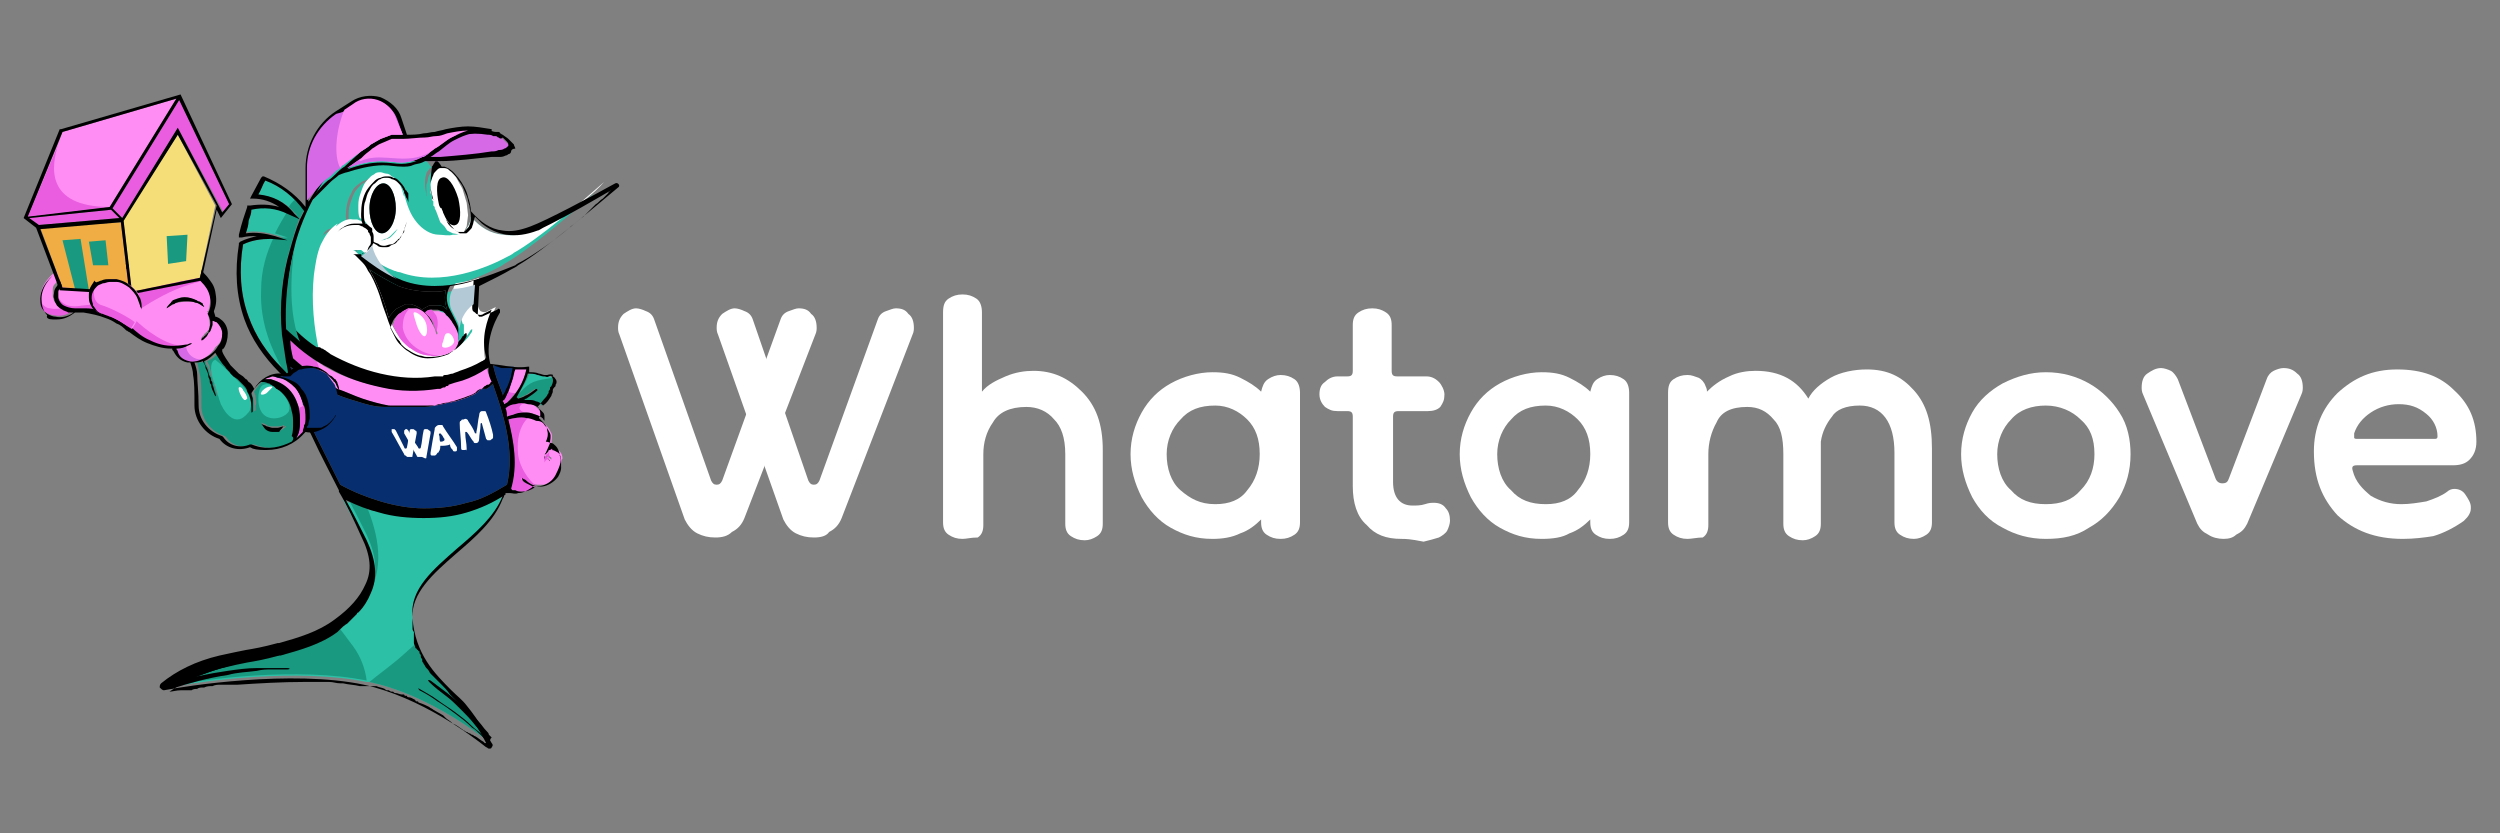 <?xml version="1.0" encoding="utf-8"?>
<!-- Generator: Adobe Illustrator 27.1.0, SVG Export Plug-In . SVG Version: 6.00 Build 0)  -->
<svg version="1.1" id="Layer_1" xmlns="http://www.w3.org/2000/svg" xmlns:xlink="http://www.w3.org/1999/xlink" x="0px" y="0px"
	 viewBox="0 0 180 60" style="enable-background:new 0 0 180 60;" xml:space="preserve">
<rect x="0" y="0" width="180" height="60" fill="#808080" stroke="none"/>
<style type="text/css">
	.st0{fill:#FFFFFF;}
	.st1{fill:#2CC0A7;}
	.st2{fill:#199980;}
	.st3{fill:#072F6F;}
	.st4{fill:#EA5CE0;}
	.st5{fill:#FF8DF4;}
	.st6{fill:#B3C9D6;}
	.st7{fill:#D569E6;}
	.st8{fill:#E8B345;}
	.st9{fill:#F5DD78;}
	.st10{fill:#EFAD43;}
</style>
<g>
	<path class="st0" d="M69.3,38.8c-0.4,0-0.7-0.1-1-0.3s-0.4-0.5-0.4-0.9V22.5c0-0.5,0.1-0.8,0.4-1c0.3-0.2,0.6-0.3,1-0.3
		s0.7,0.1,1,0.3s0.4,0.6,0.4,1v5.7c0.4-0.5,1-0.8,1.7-1.1c0.7-0.3,1.4-0.4,2-0.4c1.4,0,2.5,0.5,3.5,1.5c1,1,1.5,2.3,1.5,4.2v5.3
		c0,0.4-0.1,0.7-0.4,0.9s-0.6,0.3-0.9,0.3c-0.4,0-0.7-0.1-1-0.3c-0.3-0.2-0.4-0.5-0.4-0.9v-5c0-1.2-0.3-2-0.8-2.5
		c-0.5-0.6-1.2-0.9-2-0.9c-1.2,0-2,0.4-2.4,1.1c-0.5,0.7-0.7,1.5-0.7,2.3v5.1c0,0.4-0.1,0.7-0.4,0.9C69.9,38.7,69.6,38.8,69.3,38.8z
		"/>
	<path class="st0" d="M87.3,38.8c-1.2,0-2.1-0.3-3-0.8c-0.9-0.5-1.6-1.3-2.1-2.2c-0.5-1-0.8-2-0.8-3.1s0.3-2.1,0.8-3
		c0.5-0.9,1.2-1.6,2.1-2.1c0.9-0.5,2-0.8,3-0.8c0.8,0,1.4,0.1,2,0.4c0.6,0.3,1.1,0.6,1.5,1c0.1-0.4,0.2-0.7,0.5-0.9
		c0.3-0.2,0.6-0.3,0.9-0.3c0.4,0,0.7,0.1,1,0.3c0.3,0.2,0.4,0.6,0.4,1v9.3c0,0.4-0.1,0.7-0.4,0.9c-0.3,0.2-0.6,0.3-1,0.3
		s-0.7-0.1-1-0.3c-0.3-0.2-0.4-0.5-0.4-0.9v-0.2c-0.4,0.4-0.9,0.8-1.5,1C88.7,38.7,88,38.8,87.3,38.8z M87.5,36.3c1,0,1.8-0.3,2.3-1
		c0.6-0.7,0.9-1.6,0.9-2.6c0-1.1-0.3-1.9-0.9-2.5c-0.6-0.6-1.4-1-2.3-1c-1.1,0-1.9,0.3-2.5,1c-0.6,0.6-1,1.5-1,2.5s0.3,2,1,2.6
		S86.4,36.3,87.5,36.3z"/>
	<path class="st0" d="M100.9,38.8c-1.1,0-1.9-0.3-2.5-1c-0.7-0.6-1-1.6-1-2.8v-5c0-0.3-0.1-0.4-0.4-0.4h-0.7c-0.4,0-0.6-0.1-0.9-0.3
		c-0.2-0.2-0.4-0.5-0.4-0.9c0-0.4,0.1-0.7,0.4-0.9c0.2-0.2,0.5-0.4,0.9-0.4H97c0.3,0,0.4-0.1,0.4-0.4v-3.3c0-0.4,0.1-0.7,0.4-0.9
		c0.3-0.2,0.6-0.3,1-0.3s0.7,0.1,1,0.3s0.4,0.5,0.4,0.9v3.3c0,0.3,0.1,0.4,0.4,0.4h2.1c0.3,0,0.6,0.1,0.9,0.4
		c0.2,0.2,0.4,0.6,0.4,0.9c0,0.4-0.1,0.6-0.3,0.9c-0.2,0.2-0.5,0.3-0.9,0.3h-2.1c-0.3,0-0.4,0.1-0.4,0.4v4.7c0,1.1,0.5,1.7,1.4,1.7
		c0.3,0,0.6,0,0.9-0.1c0.3-0.1,0.5-0.1,0.6-0.1c0.4,0,0.7,0.1,0.9,0.4c0.2,0.2,0.3,0.5,0.3,0.9c0,0.2-0.1,0.5-0.2,0.7
		c-0.1,0.2-0.4,0.4-0.6,0.5c-0.3,0.1-0.7,0.2-1.1,0.3C101.5,38.8,101.2,38.8,100.9,38.8z"/>
	<path class="st0" d="M111,38.8c-1.2,0-2.1-0.3-3-0.8s-1.6-1.3-2.1-2.2c-0.5-1-0.8-2-0.8-3.1s0.3-2.1,0.8-3c0.5-0.9,1.2-1.6,2.1-2.1
		c0.9-0.5,2-0.8,3-0.8c0.8,0,1.4,0.1,2,0.4c0.6,0.3,1.1,0.6,1.5,1c0.1-0.4,0.2-0.7,0.5-0.9s0.6-0.3,0.9-0.3c0.4,0,0.7,0.1,1,0.3
		c0.3,0.2,0.4,0.6,0.4,1v9.3c0,0.4-0.1,0.7-0.4,0.9c-0.3,0.2-0.6,0.3-1,0.3s-0.7-0.1-1-0.3c-0.3-0.2-0.4-0.5-0.4-0.9v-0.2
		c-0.4,0.4-0.9,0.8-1.5,1C112.5,38.7,111.8,38.8,111,38.8z M111.3,36.3c1,0,1.8-0.3,2.3-1c0.6-0.7,0.9-1.6,0.9-2.6
		c0-1.1-0.3-1.9-0.9-2.5c-0.6-0.6-1.4-1-2.3-1c-1.1,0-1.9,0.3-2.5,1c-0.6,0.6-1,1.5-1,2.5s0.3,2,1,2.6
		C109.4,36,110.2,36.3,111.3,36.3z"/>
	<path class="st0" d="M121.5,38.8c-0.4,0-0.7-0.1-1-0.3s-0.4-0.5-0.4-0.9v-9.3c0-0.5,0.1-0.8,0.4-1c0.3-0.2,0.6-0.3,1-0.3
		c0.3,0,0.5,0.1,0.8,0.2c0.2,0.1,0.4,0.3,0.5,0.6c0.1,0.2,0.1,0.3,0.1,0.4c0.4-0.4,0.9-0.8,1.6-1.1c0.6-0.3,1.3-0.4,1.9-0.4
		c1.8,0,3,0.7,3.8,2c0.3-0.6,0.9-1.1,1.6-1.5c0.7-0.4,1.7-0.6,2.6-0.6c1.5,0,2.5,0.5,3.4,1.5c0.9,1,1.3,2.3,1.3,4.2v5.3
		c0,0.4-0.1,0.7-0.4,0.9c-0.3,0.2-0.6,0.3-0.9,0.3c-0.4,0-0.7-0.1-1-0.3c-0.3-0.2-0.4-0.5-0.4-0.9v-5c0-2.2-0.9-3.4-2.5-3.4
		c-1,0-1.7,0.3-2,0.8c-0.4,0.5-0.7,1.1-0.8,1.8v5.9c0,0.4-0.1,0.7-0.4,0.9c-0.3,0.2-0.6,0.3-0.9,0.3c-0.4,0-0.7-0.1-1-0.3
		s-0.4-0.5-0.4-0.9v-5c0-1.2-0.2-2-0.7-2.5c-0.5-0.6-1.1-0.9-1.9-0.9c-1.2,0-1.9,0.4-2.2,1.1c-0.4,0.7-0.6,1.5-0.6,2.3v5.1
		c0,0.4-0.1,0.7-0.4,0.9C122.2,38.7,121.8,38.8,121.5,38.8z"/>
	<path class="st0" d="M147.3,38.8c-1.2,0-2.2-0.3-3.1-0.8c-1-0.5-1.7-1.3-2.2-2.2c-0.5-1-0.8-2-0.8-3.1s0.3-2.1,0.8-3
		c0.5-0.9,1.3-1.6,2.2-2.1c1-0.5,2-0.8,3.1-0.8c1.2,0,2.2,0.3,3.1,0.8c0.9,0.5,1.7,1.3,2.2,2.1c0.6,0.9,0.8,2,0.8,3
		c0,1.2-0.3,2.2-0.8,3.1c-0.6,1-1.3,1.7-2.2,2.2C149.5,38.6,148.5,38.8,147.3,38.8z M147.3,36.3c1.1,0,1.9-0.3,2.5-1
		c0.7-0.7,1-1.6,1-2.6c0-1.1-0.3-1.9-1-2.5c-0.6-0.6-1.5-1-2.5-1s-1.9,0.3-2.5,1c-0.6,0.6-1,1.5-1,2.5s0.3,2,1,2.6
		C145.4,36,146.2,36.3,147.3,36.3z"/>
	<path class="st0" d="M160.1,38.8c-0.4,0-0.8-0.1-1.1-0.3c-0.4-0.2-0.6-0.4-0.8-0.8l-3.9-9.3c-0.1-0.2-0.1-0.4-0.1-0.5
		c0-0.4,0.1-0.8,0.4-1c0.3-0.2,0.6-0.4,1-0.4c0.2,0,0.5,0.1,0.7,0.2c0.2,0.1,0.4,0.4,0.5,0.6l2.7,7.1c0.1,0.3,0.3,0.4,0.5,0.4
		c0.3,0,0.4-0.1,0.5-0.4l2.7-7.1c0.1-0.3,0.3-0.5,0.5-0.6c0.2-0.1,0.5-0.2,0.7-0.2c0.4,0,0.7,0.1,1,0.4c0.3,0.2,0.4,0.6,0.4,1
		c0,0.1,0,0.3-0.1,0.5l-3.9,9.3c-0.2,0.4-0.4,0.6-0.8,0.8C160.8,38.7,160.5,38.8,160.1,38.8z"/>
	<path class="st0" d="M173,38.8c-2,0-3.5-0.6-4.7-1.7c-1.1-1.2-1.7-2.6-1.7-4.6c0-1.7,0.6-3.1,1.7-4.2c1.2-1.1,2.5-1.7,4.3-1.7
		c1.8,0,3.1,0.5,4.1,1.5c1.1,1,1.6,2.2,1.6,3.7c0,0.6-0.2,1-0.5,1.3c-0.3,0.3-0.7,0.4-1.2,0.4h-6.9c-0.3,0-0.4,0.1-0.3,0.4
		c0.2,0.8,0.7,1.3,1.3,1.8c0.7,0.4,1.4,0.6,2.2,0.6c0.6,0,1.2-0.1,1.8-0.2c0.6-0.2,1.1-0.4,1.5-0.7c0.1-0.1,0.3-0.2,0.5-0.2
		c0.3,0,0.6,0.1,0.8,0.4c0.2,0.3,0.4,0.6,0.4,0.9c0,0.2,0,0.3-0.1,0.5c-0.1,0.2-0.2,0.3-0.4,0.5c-0.7,0.5-1.5,0.9-2.2,1.1
		C174.6,38.7,173.8,38.8,173,38.8z M175.3,31.6c0.2,0,0.2-0.1,0.2-0.2c0-0.6-0.3-1.2-0.8-1.6c-0.6-0.5-1.2-0.7-2-0.7
		c-0.7,0-1.4,0.2-2,0.6c-0.6,0.4-1,0.9-1.2,1.5l0,0c0,0.1,0,0.2,0,0.3c0,0.1,0.1,0.1,0.3,0.1L175.3,31.6z"/>
	<g>
		<path class="st0" d="M51.5,38.7c-0.5,0-0.9-0.1-1.3-0.3c-0.4-0.2-0.7-0.6-0.9-1l-4.7-13.3c-0.1-0.2-0.1-0.4-0.1-0.5
			c0-0.4,0.1-0.7,0.4-1c0.3-0.2,0.6-0.4,0.9-0.4c0.2,0,0.5,0.1,0.7,0.2c0.3,0.1,0.5,0.3,0.6,0.6l4.1,11.6c0.1,0.2,0.2,0.3,0.4,0.3
			c0.2,0,0.3-0.1,0.4-0.3l4.2-11.6c0.1-0.3,0.3-0.5,0.6-0.6c0.3-0.1,0.5-0.2,0.7-0.2c0.4,0,0.7,0.1,0.9,0.4c0.3,0.2,0.4,0.6,0.4,1
			c0,0.1,0,0.3-0.1,0.5l-5.1,13.2c-0.2,0.5-0.5,0.8-0.9,1C52.4,38.6,52,38.7,51.5,38.7z"/>
	</g>
	<g>
		<path class="st0" d="M58.6,38.7c-0.5,0-0.9-0.1-1.3-0.3c-0.4-0.2-0.7-0.6-0.9-1l-4.7-13.3c-0.1-0.2-0.1-0.4-0.1-0.5
			c0-0.4,0.1-0.7,0.4-1c0.3-0.2,0.6-0.4,0.9-0.4c0.2,0,0.5,0.1,0.7,0.2c0.3,0.1,0.5,0.3,0.6,0.6l4,11.6c0.1,0.2,0.2,0.3,0.4,0.3
			c0.2,0,0.3-0.1,0.4-0.3l4.2-11.6c0.1-0.3,0.3-0.5,0.6-0.6c0.3-0.1,0.5-0.2,0.7-0.2c0.4,0,0.7,0.1,0.9,0.4c0.3,0.2,0.4,0.6,0.4,1
			c0,0.1,0,0.3-0.1,0.5l-5.1,13.2c-0.2,0.5-0.5,0.8-0.9,1C59.5,38.6,59.1,38.7,58.6,38.7z"/>
	</g>
</g>
<g>
	<path class="st1" d="M29.7,44.5c0,0.7,0.2,1.2,0.3,1.8c0.5,1.6,1.6,2.7,2.6,3.6c0.4,0.4,0.7,0.7,1,1.1c0.8,0.9,1.3,1.8,1.6,2.4
		c-1.3-1-4.8-3.5-8.6-4.3h-0.1c0,0,0,0-0.1,0c-4.9-1-11.8-0.1-14.2,0.4l0,0c1-0.7,2.3-1.3,3.8-1.7c0.8-0.2,1.3-0.3,1.8-0.4
		c0.6-0.1,1.2-0.2,2.3-0.5h0.1c1.4-0.4,2.9-0.8,4.1-1.7l0,0c0.3-0.3,0.6-0.5,0.9-0.8l0.1-0.1l0.1-0.1c0.3-0.3,0.6-0.7,0.8-1l0,0
		c0.1-0.2,0.2-0.3,0.3-0.5c0.5-1.1,0.4-2.3-0.3-3.8c-0.5-1-1-2-1.5-2.9c0.5,0.2,1.1,0.5,1.6,0.6c0.3,0.1,0.6,0.2,0.8,0.2
		c1,0.3,2.1,0.4,3.2,0.4s2.1-0.1,3.1-0.4c1-0.3,1.9-0.7,2.8-1.3c-0.1,0.2-0.1,0.4-0.2,0.6c-0.6,1.5-2,2.7-3.3,3.8
		C31.2,41.1,29.5,42.5,29.7,44.5"/>
	<path class="st2" d="M26.4,49c-4.9-1-11.8-0.1-14.2,0.4l0,0c1-0.7,2.3-1.3,3.8-1.7c0.8-0.2,1.3-0.3,1.8-0.4
		c0.6-0.1,1.2-0.2,2.3-0.5h0.1c1.4-0.4,2.9-0.8,4.1-1.7l0,0c0.4,0.4,0.7,0.9,1.1,1.4C26,47.3,26.3,48.2,26.4,49"/>
	<path class="st2" d="M35.2,53.4c-1.3-1-4.8-3.5-8.6-4.3c0.6-0.5,1.3-1,1.9-1.5c0.5-0.4,1-0.9,1.5-1.3c0.5,1.6,1.6,2.7,2.6,3.6
		c0.4,0.4,0.7,0.7,1,1.1C34.3,51.9,34.9,52.8,35.2,53.4"/>
	<path class="st2" d="M26.7,42.3c0.5-1.1,0.4-2.3-0.3-3.8c-0.5-1-1-2-1.5-2.9c0.5,0.2,0.8,0.3,1.4,0.6c0.7,1.7,1.6,4.3,0.2,6.7
		C26.5,42.6,26.6,42.5,26.7,42.3"/>
	<path class="st3" d="M36.5,34.9L36.5,34.9c-1,0.6-1.9,1.1-2.9,1.3c-1,0.3-2,0.4-3.1,0.4c-1,0-2.1-0.2-3.1-0.5s-2-0.7-2.9-1.2l0,0
		c-0.6-1.2-1.2-2.4-1.8-3.6c-0.7-1.6-1.2-3-1.6-4.3c-0.1-0.2-0.1-0.4-0.2-0.6c0.9,0.7,1.8,1.3,2.9,1.8c0.6,0.3,1.2,0.5,1.9,0.7
		c0.6,0.2,1.3,0.4,2,0.4h0.1h0.1h0.2c0.1,0,0.2,0,0.2,0h0.3c0.3,0,0.7,0,1,0c0.2,0,0.3,0,0.5,0s0.3,0,0.5,0c0.3,0,0.7-0.1,1-0.2
		c0.2,0,0.3-0.1,0.5-0.1s0.3-0.1,0.5-0.1c0.3-0.1,0.6-0.2,0.9-0.3c0.2-0.1,0.3-0.1,0.5-0.2c0.1,0,0.1-0.1,0.2-0.1l0.1-0.1l0.1-0.1
		l0.2-0.1l0.4,0c0.1,0,0.1-0.1,0.2-0.1c0.1-0.1,0.1-0.1,0.2-0.2c0,0,0.1,0,0.1-0.1v0.1C36.2,29.7,37.1,32.4,36.5,34.9"/>
	<path class="st3" d="M37.1,26.6c0,0.2-0.1,0.4-0.1,0.6c-0.1,0.3-0.2,0.6-0.3,0.9c-0.1,0.1-0.1,0.3-0.2,0.4c0,0.1-0.1,0.1-0.1,0.2
		c0,0,0,0.1-0.1,0.1l0,0l0,0c0-0.2-0.1-0.3-0.1-0.4c-0.1-0.3-0.2-0.5-0.3-0.8c-0.2-0.5-0.3-0.9-0.4-1.3l0.7,0.1h0.1h0.1l0,0h0.1h0.1
		c0.1,0,0.3,0,0.4,0C36.9,26.6,37,26.6,37.1,26.6"/>
	<path class="st4" d="M37.9,26.5L37.9,26.5c-0.1,0.7-0.4,1.3-0.8,1.8c-0.2,0.2-0.4,0.5-0.6,0.7c-0.1,0-0.1,0.1-0.2,0.1
		c0-0.1-0.1-0.2-0.1-0.2l0,0l0,0c0,0,0-0.1,0.1-0.1c0-0.1,0.1-0.1,0.1-0.2s0.1-0.2,0.1-0.2c0-0.1,0.1-0.1,0.1-0.2
		c0.1-0.3,0.2-0.6,0.3-0.9c0-0.2,0.1-0.4,0.1-0.6h0.1C37.4,26.6,37.6,26.6,37.9,26.5"/>
	<path class="st5" d="M37.9,26.5L37.9,26.5c-0.1,0.7-0.4,1.3-0.8,1.8c-0.1,0-0.3,0-0.5-0.1c0-0.1,0.1-0.1,0.1-0.2
		c0.1-0.3,0.2-0.6,0.3-0.9c0-0.2,0.1-0.4,0.1-0.6h0.1C37.4,26.6,37.6,26.6,37.9,26.5"/>
	<path class="st4" d="M35.4,27.5c0,0-0.1,0-0.1,0.1c-0.1,0.1-0.1,0.1-0.2,0.1c-0.1,0-0.1,0.1-0.2,0.1L34.7,28l-0.2,0.1l-0.1,0.1
		l-0.1,0.1c-0.1,0-0.1,0.1-0.2,0.1c-0.1,0.1-0.3,0.1-0.4,0.2c-0.3,0.1-0.6,0.2-0.9,0.3c-0.2,0-0.3,0.1-0.5,0.1s-0.3,0.1-0.5,0.1
		c-0.3,0.1-0.6,0.1-1,0.1c-0.2,0-0.3,0-0.5,0s-0.3,0-0.5,0c-0.3,0-0.7,0-1,0h-0.2c-0.1,0-0.2,0-0.2,0h-0.2h-0.1H28
		c-0.6-0.1-1.3-0.3-1.9-0.5s-1.2-0.5-1.8-0.7c-0.2-0.1-0.5-0.2-0.7-0.4c-0.9-0.5-1.7-1.1-2.5-1.8l0,0c-0.1-0.4-0.2-0.9-0.2-1.3
		c0.7,0.6,1.4,1.2,2.1,1.7c0.2,0.1,0.4,0.3,0.6,0.4c1.2,0.7,2.4,1.1,3.8,1.4c1.3,0.3,2.7,0.3,4,0.1c0.1,0,0.2,0,0.2,0l0.2-0.1
		c0.1,0,0.2,0,0.2-0.1c0.1,0,0.2,0,0.2-0.1c0.3-0.1,0.6-0.2,1-0.3c0.6-0.2,1.2-0.5,1.8-0.9c0,0,0.1,0,0.1-0.1
		C35.1,26.7,35.2,27.1,35.4,27.5"/>
	<path class="st5" d="M35.4,27.5c0,0-0.1,0-0.1,0.1c-0.1,0.1-0.1,0.1-0.2,0.1c-0.1,0-0.1,0.1-0.2,0.1L34.7,28l-0.2,0.1l-0.1,0.1
		l-0.1,0.1c-0.1,0-0.1,0.1-0.2,0.1c-0.1,0.1-0.3,0.1-0.4,0.2c-0.3,0.1-0.6,0.2-0.9,0.3c-0.2,0-0.3,0.1-0.5,0.1s-0.3,0.1-0.5,0.1
		c-0.3,0.1-0.6,0.1-1,0.1c-0.2,0-0.3,0-0.5,0s-0.3,0-0.5,0c-0.3,0-0.7,0-1,0h-0.2c-0.1,0-0.2,0-0.2,0h-0.2h-0.1H28
		c-0.6-0.1-1.3-0.3-1.9-0.5s-1.2-0.5-1.8-0.7c-0.2-0.1-0.5-0.2-0.7-0.4C23.1,27,23,26.5,22.8,26c0.2,0.1,0.4,0.3,0.6,0.4
		c1.2,0.7,2.4,1.1,3.8,1.4c1.3,0.3,2.7,0.3,4,0.1c0.1,0,0.2,0,0.2,0l0.2-0.1c0.1,0,0.2,0,0.2-0.1c0.1,0,0.2,0,0.2-0.1
		c0.3-0.1,0.6-0.2,1-0.3c0.6-0.2,1.2-0.5,1.8-0.9c0,0,0.1,0,0.1-0.1C35.1,26.7,35.2,27.1,35.4,27.5"/>
	<path class="st2" d="M39.9,27.8L39.9,27.8c-0.1,0.1-0.1,0.1-0.1,0.1c-0.1,0.1-0.1,0.2-0.1,0.2v0.1c0,0.1-0.1,0.2-0.1,0.3
		c-0.2,0.3-0.3,0.5-0.6,0.7l-0.1-0.1c-0.1-0.1-0.3-0.2-0.4-0.2c-0.2-0.1-0.3-0.1-0.5-0.1c-0.1,0-0.3,0-0.4,0c0.1,0,0.1-0.1,0.2-0.1
		c0.3-0.2,0.6-0.4,0.8-0.6c0,0,0-0.1-0.1-0.1c-0.3,0.2-0.5,0.4-0.8,0.5c-0.1,0.1-0.5,0.2-0.5,0.2l0,0l-0.1-0.1
		c0-0.1,0.1-0.2,0.2-0.2c0.2-0.4,0.6-1,0.7-1.4c0.2,0,0.5,0,0.7,0.1c0.1,0,0.3,0.1,0.4,0.1c0,0,0,0,0.1,0s0.2,0.1,0.3,0
		c0.1,0,0.2,0,0.3,0s0.1,0.1,0.2,0.1C40,27.5,40,27.7,39.9,27.8"/>
	<path class="st1" d="M39.8,27.2c-1.2,0.2-1.6,0.2-2.4,1.1c0.2-0.4,0.6-1,0.7-1.4c0.2,0,0.5,0,0.7,0.1c0.1,0,0.3,0.1,0.4,0.1
		c0,0,0,0,0.1,0s0.2,0.1,0.3,0C39.6,27.1,39.7,27.2,39.8,27.2"/>
	<path class="st5" d="M40.4,33.6c0,0.2-0.1,0.4-0.2,0.6c-0.2,0.3-0.6,0.6-1,0.7c-0.2,0-0.3,0-0.5,0s-0.5-0.1-0.7-0.3
		c-0.1-0.1-0.2-0.2-0.3-0.2c-0.1-0.1-0.1-0.1-0.1-0.1v0.1c0,0.1,0.1,0.2,0.3,0.3s0.4,0.2,0.6,0.3c-0.3,0.2-0.6,0.3-0.9,0.3
		c-0.2,0-0.3,0-0.5-0.1H37h-0.1l-0.1-0.1c0.5-1.7,0.2-3.4-0.2-5c0.4-0.1,0.9-0.2,1.3-0.1c0,0,0,0,0.1,0c0.2,0,0.4,0.1,0.7,0.2
		c0.2,0.1,0.4,0.2,0.6,0.4c0.2,0.2,0.3,0.4,0.4,0.6c0.1,0.2,0,0.5,0,0.7c0,0-0.2,0.5-0.3,0.7c-0.1,0.1-0.1,0.2-0.1,0.4
		c0,0.1,0,0.3,0,0.4l0,0l0,0l0,0v-0.1l0,0c0,0,0,0,0-0.1s0-0.1,0-0.2c0,0,0-0.1,0.1-0.1c0,0,0.1,0,0.2,0.1l0.1,0.1l0,0l0,0
		c0,0,0,0,0,0.1l0,0l0,0l0,0c0,0,0,0,0-0.1c0,0,0,0,0-0.1c0,0,0-0.1-0.1-0.1l0,0c0-0.1-0.1-0.1-0.2-0.1c0,0-0.1,0-0.1-0.1l0,0
		c0,0,0-0.1,0.1-0.1c0.1-0.1,0.2-0.2,0.2-0.3c0,0,0,0,0.1,0c0,0,0,0,0.1,0h0.1c0.1,0,0.3,0.1,0.4,0.2c0.1,0.1,0.2,0.3,0.2,0.5
		C40.4,33.2,40.4,33.4,40.4,33.6"/>
	<path class="st5" d="M39.1,30c0,0.1,0,0.1,0,0.2C39,30,38.9,30,38.7,29.9c-0.3-0.1-0.5-0.2-0.8-0.2l0,0c-0.3,0-0.5,0-0.8,0.1
		c-0.2,0.1-0.4,0.1-0.6,0.2c-0.1-0.2-0.1-0.5-0.2-0.7c0.2-0.2,0.5-0.3,0.7-0.3c0.3-0.1,0.5-0.1,0.8,0l0,0c0.3,0,0.6,0.1,0.8,0.3
		c0.1,0.1,0.2,0.2,0.3,0.3C39.1,29.7,39.1,29.8,39.1,30"/>
	<path class="st4" d="M37.9,34.8c0.2,0.1,0.4,0.2,0.6,0.3c-0.3,0.2-0.6,0.3-0.9,0.3c-0.2,0-0.3,0-0.5-0.1H37h-0.1l-0.1-0.1
		c0.5-1.7,0.2-3.4-0.2-5c0.4-0.1,0.9-0.2,1.3-0.1c0,0,0,0,0.1,0c-0.6,0.6-0.8,1.5-0.7,2.6c0.1,0.9,0.7,1.8,1.3,2.3
		C38.4,35,38.1,34.9,37.9,34.8c-0.1-0.2-0.2-0.3-0.3-0.3c-0.1-0.1-0.1-0.1-0.1-0.1v0.1C37.7,34.6,37.7,34.7,37.9,34.8"/>
	<path class="st4" d="M37.9,29.7c-0.3,0-0.5,0-0.8,0.1c-0.2,0.1-0.4,0.1-0.6,0.2c-0.1-0.2-0.1-0.5-0.2-0.7c0.2-0.2,0.5-0.3,0.7-0.3
		c0.3-0.1,0.5-0.1,0.8,0c0,0-0.4,0.1-0.4,0.4C37.5,29.7,37.9,29.7,37.9,29.7"/>
	<path class="st1" d="M38.4,16.6c-0.8,0.3-1.5,0.4-2.2,0.3c-0.9-0.1-1.6-0.5-2.3-1.3c0,0.3-0.1,0.5-0.2,0.7
		c-0.1,0.1-0.1,0.2-0.2,0.3c0,0.1-0.1,0.1-0.2,0.1c-0.1,0-0.1,0.1-0.2,0.1c-0.1,0-0.1,0-0.2,0c-0.1,0-0.1,0-0.2,0
		c-0.1,0-0.2-0.1-0.3-0.2c-0.2-0.2-0.4-0.4-0.5-0.6c-0.1-0.2-0.3-0.4-0.4-0.7c0-0.1-0.1-0.2-0.1-0.3c0,0,0-0.1-0.1-0.1l0,0
		c0,0,0,0,0-0.1c0,0.1,0,0.1,0.1,0.2c0-0.1-0.1-0.2-0.1-0.3c-0.3-1-0.2-1.8,0.2-1.9c0.4-0.1,0.9,0.6,1.2,1.5c0.3,1,0.2,1.8-0.2,1.9
		c-0.2,0.1-0.5-0.1-0.7-0.4c0,0.1,0.1,0.1,0.1,0.2c0.2,0.2,0.3,0.4,0.5,0.5c0.1,0.1,0.2,0.1,0.3,0.2c0.1,0,0.1,0,0.2,0
		c0.1,0,0.1,0,0.2,0c0.1,0,0.1,0,0.1-0.1l0.1-0.1c0.1-0.1,0.1-0.2,0.2-0.3c0.1-0.2,0.1-0.5,0.1-0.7s0-0.5-0.1-0.7
		c0-0.2-0.1-0.5-0.2-0.7c-0.1-0.2-0.2-0.5-0.3-0.7s-0.2-0.4-0.4-0.6c-0.1-0.2-0.3-0.4-0.5-0.5c-0.1-0.1-0.2-0.1-0.3-0.2
		c-0.1,0-0.1,0-0.2,0s-0.1,0-0.2,0s-0.1,0-0.2,0.1l-0.1,0.1c-0.1,0.1-0.1,0.2-0.2,0.3c-0.1,0.2-0.1,0.5-0.2,0.7c0,0.4,0,0.9,0.1,1.3
		c0,0,0,0,0-0.1l0,0v-0.1c0-0.1,0-0.2-0.1-0.3c0-0.2-0.1-0.5-0.1-0.8s0-0.5,0.1-0.8c0-0.1,0.1-0.2,0.2-0.3c0-0.1,0.1-0.1,0.1-0.1
		s0,0,0.1,0c-0.1-0.1-0.2-0.3-0.3-0.4c-0.8-0.9-1.8-1.5-2.7-1.6c-0.7-0.1-1.4,0-2.1,0.3c-0.3,0.1-0.5,0.3-0.7,0.4
		c-1.2,0.8-2,2.1-2.7,3.2c-0.7,1.2-1.3,2.5-1.7,3.9c-0.5,1.9-0.7,3.8-0.6,5.8l0,0c0.3,0.3,0.7,0.6,1,0.9c0.6,0.5,1.3,1,2,1.5
		c0.4,0.3,0.9,0.5,1.3,0.7c0.3,0.1,0.7,0.3,1,0.4c0.4,0.1,0.8,0.2,1.2,0.3c1.3,0.3,2.6,0.3,3.9,0.2c0.1,0,0.2,0,0.2,0h0.2
		c0.1,0,0.2,0,0.2,0c0.1,0,0.2,0,0.2-0.1c0.3-0.1,0.6-0.2,0.9-0.3c0.6-0.2,1.2-0.5,1.8-0.8c0,0,0.1,0,0.1-0.1v-0.1
		c-0.4-1.5,0.1-2.8,0.4-3.5l-0.6,0.3c-0.2,0.1-0.4,0.1-0.5,0c-0.2-0.1-0.2-0.3-0.2-0.5l0.1-1.9c-0.5,0.2-1.1,0.3-1.7,0.4
		c-0.3,0.5-0.3,1.2,0,1.7l0.1,0.2l0,0c0.1,0.2,0.2,0.4,0.3,0.6c0.1,0.2,0.1,0.4,0.2,0.6c0,0.2,0.1,0.4,0,0.7c0,0.1,0,0.2-0.1,0.3
		c0.2-0.2,0.4-0.4,0.5-0.6c0.1-0.1,0.2-0.2,0.2-0.2s0,0.1-0.1,0.3c-0.3,0.5-0.7,0.8-1.2,1.1c-0.5,0.3-1,0.4-1.6,0.4S29,26,28.5,25.7
		c-0.2-0.2-0.4-0.3-0.6-0.6c-0.2-0.2-0.3-0.4-0.5-0.7c-0.3-0.5-0.5-1-0.6-1.5c-0.2-0.5-0.3-1-0.5-1.5s-0.4-1-0.7-1.4
		c-0.1-0.2-0.3-0.4-0.4-0.6c-0.1-0.1-0.2-0.2-0.3-0.3L24.8,19c0,0,0,0-0.1-0.1c0,0,0,0-0.1-0.1s-0.1-0.1-0.2-0.1s-0.2,0-0.2,0
		s-0.1,0,0,0s0.2,0,0.4,0c0.1,0,0.1,0,0.2,0h0.1H25c0.1,0,0.1-0.1,0.2-0.1c0.2-0.1,0.3-0.3,0.4-0.5c0-0.1,0.1-0.2,0.1-0.3l0,0
		c0-0.1,0-0.2,0-0.3l0,0c0-0.1,0-0.2-0.1-0.3c0,0,0-0.1-0.1-0.1V17l0,0l0,0c0-0.1-0.1-0.1-0.2-0.2s-0.2-0.2-0.3-0.2l0,0
		c-0.1,0-0.2-0.1-0.3-0.1c-0.1,0-0.2,0-0.3,0c-0.4,0-0.9,0.2-1.2,0.5c0,0-0.1,0,0,0c0.1-0.1,0.1-0.2,0.2-0.3
		c0.1-0.1,0.2-0.2,0.3-0.2c0.2-0.1,0.5-0.2,0.7-0.2c0.1,0,0.3,0,0.4,0s0.1,0,0.2,0c0-0.2-0.1-0.5-0.1-0.7c0-0.6,0.1-1.2,0.4-1.7
		c0.1-0.3,0.3-0.5,0.6-0.7c0.1-0.1,0.3-0.2,0.4-0.2c0.1-0.1,0.3-0.1,0.5-0.1s0.3,0,0.4,0.1s0.3,0.1,0.4,0.2c0.2,0.2,0.4,0.4,0.5,0.7
		s0.2,0.5,0.3,0.8c0,0.2,0.1,0.5,0.1,0.7c0-0.5-0.2-1-0.4-1.5c-0.1-0.2-0.3-0.5-0.6-0.6c-0.1-0.1-0.2-0.2-0.4-0.2
		c-0.1,0-0.3-0.1-0.4-0.1s-0.3,0-0.4,0.1s-0.2,0.1-0.3,0.2c-0.2,0.2-0.4,0.4-0.5,0.6c-0.1,0.2-0.2,0.5-0.3,0.8
		c-0.1,0.3-0.1,0.6-0.1,0.8c0,0.3,0,0.6,0.1,0.8c0.2,0.1,0.4,0.2,0.5,0.4l0,0l0,0v0.1v0.1l0,0l0,0c0,0.1,0.1,0.2,0.1,0.4
		c0,0.1,0,0.2,0,0.3l0,0c0.1,0.1,0.2,0.2,0.4,0.2c0.1,0.1,0.3,0.1,0.4,0.1s0.3,0,0.4-0.1c0.1,0,0.3-0.1,0.4-0.2
		c0.2-0.2,0.4-0.4,0.6-0.6c0.3-0.5,0.4-1,0.4-1.5c0,0.2,0,0.5-0.1,0.7c-0.1,0.3-0.2,0.6-0.3,0.8c-0.1,0.3-0.3,0.5-0.5,0.7
		c-0.1,0.1-0.2,0.2-0.4,0.2C27,18,26.8,18,26.7,18c-0.2,0-0.3,0-0.5-0.1c-0.1,0-0.2-0.1-0.3-0.2c0,0.1,0,0.2-0.1,0.2
		c-0.1,0.2-0.3,0.4-0.5,0.5c-0.1,0-0.1,0.1-0.2,0.1c0.1,0,0.1,0.1,0.2,0.2c0.5,0.4,1.5,1.2,2.8,1.7c3,1.1,6.4-0.4,7.7-1.1
		c0.2-0.1,0.4-0.2,0.5-0.3c1.8-1,4.8-3.6,6.5-5.1C42,14.8,39.4,16.2,38.4,16.6 M28.5,15c0,1-0.5,1.8-1,1.8S26.6,16,26.6,15
		s0.5-1.8,1-1.8C28.1,13.2,28.5,14,28.5,15 M31.3,14.9L31.3,14.9C31.3,14.9,31.3,15,31.3,14.9C31.3,15,31.3,15,31.3,14.9"/>
	<path class="st0" d="M35,26.2L35,26.2c0,0.1-0.1,0.1-0.1,0.2c-0.6,0.3-1.2,0.6-1.8,0.8c-0.3,0.1-0.6,0.2-0.9,0.3
		c-0.1,0-0.2,0-0.2,0.1c-0.1,0-0.2,0-0.2,0h-0.2c-0.1,0-0.2,0-0.2,0c-1.3,0.2-2.6,0.1-3.9-0.2c-1.3-0.3-2.5-0.8-3.6-1.4
		c-0.3-0.2-0.6-0.4-0.9-0.6c-0.4-1.8-0.6-3.7-0.4-5.6c0.1-0.7,0.2-1.5,0.5-2.2c0.3-0.6,0.6-1.1,1.2-1.5c0,0.1-0.1,0.1-0.1,0.2
		s0,0.1,0,0c0.3-0.3,0.8-0.6,1.2-0.5c0.1,0,0.2,0,0.3,0c0.1,0,0.2,0.1,0.3,0.1l0,0c0.1,0.1,0.2,0.1,0.3,0.2c0.1,0.1,0.1,0.1,0.2,0.2
		l0,0l0,0v0.1l0.1,0.1c0,0.1,0.1,0.2,0.1,0.3l0,0c0,0.1,0,0.2,0,0.3l0,0c0,0.1,0,0.2-0.1,0.3c-0.1,0.2-0.2,0.4-0.4,0.5
		c-0.1,0-0.1,0.1-0.2,0.1h-0.1h-0.1c-0.1,0-0.1,0-0.2,0c-0.2,0-0.3,0-0.4,0s0,0,0,0s0.1,0,0.2,0s0.2,0.1,0.2,0.1l0.1,0.1l0.1,0.1
		l0.1,0.1c0.1,0.1,0.2,0.2,0.3,0.3c0.2,0.2,0.3,0.4,0.4,0.6c0.3,0.4,0.5,0.9,0.7,1.4s0.3,1,0.5,1.5s0.3,1,0.6,1.5
		c0.1,0.2,0.3,0.5,0.5,0.7s0.4,0.4,0.6,0.6c0.5,0.3,1,0.5,1.6,0.5s1.1-0.1,1.6-0.4s0.9-0.6,1.2-1.1c0.1-0.1,0.1-0.2,0.1-0.3
		c0,0-0.1,0-0.2,0.2c-0.1,0.2-0.3,0.4-0.5,0.6c0-0.1,0.1-0.2,0.1-0.3c0-0.2,0-0.4,0-0.7c0-0.1,0-0.2-0.1-0.2c0-0.1-0.1-0.3-0.1-0.4
		c-0.1-0.2-0.2-0.4-0.3-0.6l0,0l-0.1-0.2c-0.3-0.5-0.3-1.2,0-1.7c0.6-0.1,1.2-0.2,1.7-0.4l-0.1,1.4v0.5c0,0.2,0.1,0.4,0.2,0.5
		c0.2,0.1,0.4,0.1,0.5,0l0.6-0.3C35.1,23.4,34.6,24.7,35,26.2"/>
	<path class="st0" d="M38.4,16.6c-0.8,0.3-1.5,0.4-2.2,0.3c-0.9-0.1-1.6-0.5-2.3-1.3c0,0.3-0.1,0.5-0.2,0.7
		c-0.1,0.1-0.1,0.2-0.2,0.3c-0.1,0.1-0.2,0.2-0.4,0.2c-0.1,0.1-0.3,0.1-0.5,0.1c-0.3,0.1-0.7,0-1,0c-0.6,0-1.2-0.4-1.6-0.9
		c-0.5-0.6-0.7-1.3-0.9-2c-0.1-0.2-0.1-0.4-0.2-0.6c0.1,0.2,0.2,0.5,0.2,0.7s-0.1-0.4-0.3-0.8c-0.1-0.2-0.3-0.5-0.6-0.6
		c-0.1-0.1-0.2-0.2-0.4-0.2c-0.1,0-0.3-0.1-0.4-0.1s-0.3,0-0.4,0.1s-0.2,0.1-0.3,0.2c-0.2,0.2-0.4,0.4-0.5,0.6
		c-0.1,0.2-0.2,0.5-0.3,0.8c-0.1,0.3-0.1,0.6-0.1,0.8c0,0.3,0,0.6,0.1,0.8c0.2,0.1,0.4,0.2,0.5,0.4l0,0l0,0v0.1v0.1l0,0l0,0
		c0,0.1,0.1,0.2,0.1,0.4c0,0.1,0,0.2,0,0.3c0.1,0.1,0.2,0.2,0.4,0.2c0.1,0.1,0.3,0.1,0.4,0.1s0.3,0,0.4-0.1c0.1,0,0.3-0.1,0.4-0.2
		c0.2-0.2,0.4-0.4,0.6-0.6c0.2-0.4,0.3-0.8,0.3-0.9l0,0c-0.1,0.3-0.2,0.6-0.3,0.8c-0.1,0.3-0.3,0.5-0.5,0.7
		c-0.1,0.1-0.2,0.2-0.4,0.2c-0.1,0.1-0.3,0.1-0.4,0.1c-0.2,0-0.3,0-0.5-0.1c-0.1,0-0.2-0.1-0.3-0.2l0,0c0,0.1,0,0.1-0.1,0.2
		c-0.1,0.2-0.3,0.4-0.5,0.5c-0.1,0-0.1,0.1-0.2,0.1c0.1,0,0.1,0.1,0.2,0.2c0.5,0.4,1.3,1.1,2.4,1.5c0.1,0,0.2,0.1,0.4,0.1
		c3,1.1,6.4-0.4,7.7-1.1c0.2-0.1,0.4-0.2,0.5-0.3c1.8-1,4.8-3.6,6.5-5.1C42,14.8,39.4,16.2,38.4,16.6 M28.5,15c0,1-0.5,1.8-1,1.8
		S26.6,16,26.6,15s0.5-1.8,1-1.8C28.1,13.2,28.5,14,28.5,15"/>
	<polygon class="st0" points="31.4,12.2 31.7,12 32.3,12.2 32.8,12.7 33.3,13.6 33.6,14.6 33.7,15.5 33.6,16.3 33.4,16.7 33.2,16.9 
		32.6,16.8 32.2,16.6 32,16.3 31.7,16 31.4,15.2 31.4,15.2 31.3,15 31.3,15 31.3,14.9 31.2,14.8 31.2,14.7 31.2,14.5 31.1,14.4 
		31.1,14.3 31.1,14.1 31,13.9 31,13.7 31,13.2 31.1,12.6 	"/>
	<path class="st1" d="M21.9,15.1c-0.1,0.2-0.2,0.4-0.3,0.6l-0.4-0.4c-0.1-0.1-0.3-0.3-0.4-0.4c-0.6-0.5-1.4-0.8-2.2-0.9
		c0.2-0.3,0.3-0.7,0.5-1c0.8,0.3,1.5,0.8,2.2,1.4C21.5,14.6,21.7,14.8,21.9,15.1"/>
	<path class="st1" d="M20.9,17.8c-0.6,2-0.8,4.1-0.6,6.2l0,0l0,0c0.1,0.7,0.2,1.3,0.3,2l0,0l0,0c0.1,0.3,0.1,0.7,0.2,1
		c-0.2-0.2-0.4-0.3-0.5-0.5l0,0c-1.1-1.1-1.9-2.3-2.4-3.7c-0.6-1.6-0.7-3.4-0.4-5.2l0,0c0.6-0.3,1.3-0.4,2-0.4h0.2h1l-0.9-0.3l0,0
		c-0.7-0.2-1.4-0.3-2.1-0.2c0.1-0.3,0.2-0.6,0.2-0.9c0.1-0.3,0.2-0.5,0.2-0.8l0,0c0.9-0.2,1.7-0.1,2.5,0.3l0,0l0.9,0.4
		C21.3,16.4,21.1,17.1,20.9,17.8"/>
	<path class="st2" d="M21.9,15.1c-0.1,0.2-0.2,0.4-0.3,0.6l-0.4-0.4c-0.1-0.1-0.3-0.3-0.4-0.4c0.1-0.2,0.2-0.3,0.3-0.4l0.1-0.1
		C21.5,14.6,21.7,14.8,21.9,15.1"/>
	<path class="st2" d="M20.9,17.8c-0.6,2-0.8,4.1-0.6,6.2l0,0l0,0c0.1,0.7,0.2,1.3,0.3,2l0,0l0,0c0.1,0.3,0.1,0.7,0.2,1
		c-0.2-0.2-0.4-0.3-0.5-0.5c-0.7-1.3-1.6-3.2-1.5-5.6c0-1.5,0.4-2.7,0.9-3.8h1l-0.9-0.3c0.3-0.6,0.6-1.1,0.9-1.6l0,0l0.9,0.4
		C21.3,16.4,21.1,17.1,20.9,17.8"/>
	<path d="M32.2,22.3c-0.1-0.1-0.2-0.1-0.2-0.2C31.8,22,31.7,22,31.6,22s-0.1,0-0.2,0s-0.1,0-0.2,0s-0.2,0-0.3,0
		c-0.2,0.1-0.4,0.2-0.5,0.3c-0.1-0.1-0.3-0.2-0.5-0.3c-0.1,0-0.2-0.1-0.3-0.1c-0.1,0-0.1,0-0.2,0s-0.1,0-0.2,0
		c-0.2,0.1-0.4,0.2-0.6,0.3c-0.2,0.1-0.3,0.3-0.5,0.5c0,0.1-0.1,0.1-0.1,0.2c0-0.1-0.1-0.2-0.1-0.3c-0.1-0.5-0.3-1-0.5-1.5
		s-0.4-1-0.7-1.5c0-0.1-0.1-0.1-0.1-0.2c0.6,0.4,1.3,0.8,2.1,1.2c0.8,0.3,1.6,0.4,2.5,0.4c0.3,0,0.6,0,0.9-0.1
		C32,21.3,32,21.8,32.2,22.3"/>
	<path d="M31.3,15L31.3,15C31.3,14.9,31.3,14.9,31.3,15C31.3,14.9,31.3,15,31.3,15"/>
	<path d="M31.2,14.8c0-0.1,0-0.1,0-0.2l0,0l0,0C31.2,14.7,31.2,14.8,31.2,14.8"/>
	<path d="M28.5,15c0,1-0.5,1.8-1,1.8S26.6,16,26.6,15s0.5-1.8,1-1.8C28.1,13.2,28.5,14,28.5,15"/>
	<path d="M36.8,19.4c0.2-0.1,0.4-0.2,0.5-0.3c1.9-1.1,5.4-4.1,7.2-5.6c0.2-0.1,0-0.4-0.2-0.3c-1.8,1-5,2.7-6.1,3.1
		c-0.8,0.3-1.4,0.4-2,0.3c-0.9-0.1-1.6-0.6-2.3-1.4l0,0l0,0c0-0.3-0.1-0.7-0.2-1c-0.1-0.5-0.4-1-0.7-1.4c-0.2-0.2-0.3-0.4-0.6-0.6
		c-0.1-0.1-0.2-0.1-0.4-0.2c-0.1,0-0.1,0-0.2,0l0,0l0,0c-0.1-0.2-0.3-0.4-0.4-0.5c-0.9-1-1.9-1.6-2.9-1.7c-0.8-0.1-1.5,0-2.3,0.4
		c-0.3,0.1-0.5,0.3-0.8,0.4c-1.2,0.8-2.1,2.1-2.8,3.3c-0.2,0.3-0.4,0.7-0.6,1c-0.8-1-1.8-1.7-3-2.2h-0.1l-0.1,0.1
		c-0.2,0.4-0.5,0.9-0.7,1.3L18,14.3h0.2c0.7,0,1.3,0.2,1.9,0.6c-0.7-0.2-1.4-0.2-2.1-0.1h-0.2v0.1c-0.1,0.3-0.2,0.6-0.3,0.9
		c-0.1,0.3-0.2,0.7-0.3,1.1v0.2h0.2c0.4-0.1,0.7-0.1,1.1-0.1c-0.4,0.1-0.8,0.2-1.2,0.4l-0.1,0.1v0.1c-0.3,1.9-0.2,3.7,0.4,5.4
		c0.5,1.4,1.4,2.7,2.5,3.8c0.3,0.3,0.6,0.5,0.9,0.8c0.4,1.2,0.8,2.5,1.5,3.9c0.6,1.3,1.3,2.6,1.9,3.8l0,0l0,0v0.1
		c0.6,1,1.1,2.1,1.6,3.2c0.7,1.4,0.8,2.5,0.3,3.5c-0.4,0.9-1.1,1.7-2.2,2.5c-1.2,0.9-2.6,1.3-4,1.7H20c-1.1,0.3-1.7,0.4-2.3,0.5
		c-0.5,0.1-1,0.2-1.9,0.4c-1.7,0.4-3.1,1.1-4.2,2c-0.1,0.1-0.1,0.2-0.1,0.3c0.1,0.1,0.2,0.2,0.3,0.2c1.5-0.3,9.2-1.5,14.4-0.4
		c4.1,0.9,7.8,3.7,8.8,4.5c0.1,0,0.1,0.1,0.2,0.1c0.1,0,0.2,0,0.2-0.1c0.1-0.1,0.1-0.2,0-0.3c-0.3-0.5-0.9-1.6-1.8-2.7
		c-0.3-0.4-0.7-0.7-1.1-1.1c-1.2-1.2-2.6-2.6-2.8-5.2c-0.1-1.8,1.5-3.2,3.1-4.6c1.4-1.2,2.8-2.4,3.4-4c0.1-0.1,0.1-0.3,0.2-0.4h0.1
		h0.1h0.1c0.2,0,0.4,0.1,0.6,0c0.4,0,0.7-0.2,1-0.4l0.1-0.1c0.2,0,0.3,0,0.5,0c0.5-0.1,0.9-0.4,1.1-0.8c0.1-0.2,0.2-0.4,0.3-0.7
		s0.1-0.5,0-0.7c0-0.2-0.1-0.5-0.3-0.7c-0.1-0.1-0.2-0.2-0.3-0.2s-0.2-0.1-0.4-0.1l0,0c0.1-0.2,0.2-0.5,0.1-0.8
		c0-0.3-0.2-0.5-0.4-0.7c-0.1-0.1-0.1-0.1-0.2-0.2c0-0.1,0.1-0.1,0.1-0.2c0-0.2,0-0.3-0.1-0.5c0,0,0-0.1-0.1-0.1
		c0.2-0.2,0.4-0.5,0.6-0.7c0.1-0.1,0.1-0.2,0.2-0.3v-0.1c0-0.1,0.1-0.1,0.1-0.2c0,0,0,0,0-0.1c0,0,0,0,0.1-0.1
		c0.1-0.2,0.2-0.5,0-0.7c0.3-0.1,0-0.2-0.3-0.1h-0.1h-0.1c-0.1,0-0.3-0.1-0.4-0.1c-0.2-0.1-0.5-0.1-0.7-0.1c0,0,0,0,0-0.1v-0.2v-0.1
		H38c-0.6,0.1-1.3,0-1.9-0.1l-0.8-0.1l0,0c-0.5-1.9,0.7-3.7,0.7-3.7c0-0.1,0-0.2,0-0.2c-0.1-0.1-0.1-0.1-0.2,0l-1.1,0.5
		c-0.1,0-0.2,0-0.2,0s-0.1-0.1-0.1-0.2l0.1-2C35.5,20.1,36.3,19.7,36.8,19.4 M18.6,14c0.2-0.3,0.3-0.7,0.5-1
		c1.1,0.4,2.1,1.2,2.8,2.2c-0.1,0.2-0.2,0.4-0.3,0.6l-0.4-0.4C20.5,14.5,19.6,14.1,18.6,14 M20.3,26.5c-1.1-1.1-1.9-2.3-2.4-3.7
		c-0.6-1.6-0.7-3.4-0.4-5.2l0,0c0.6-0.3,1.3-0.4,2-0.4l1.2,0.1L19.8,17c-0.7-0.2-1.4-0.3-2.1-0.2c0.1-0.3,0.2-0.6,0.2-0.9
		c0.1-0.3,0.2-0.5,0.2-0.8l0,0c0.9-0.2,1.8-0.1,2.6,0.3l0.9,0.4c-0.3,0.7-0.5,1.4-0.7,2.1c-0.6,2-0.8,4.1-0.6,6.2l0,0l0,0
		c0.1,0.7,0.2,1.3,0.3,2l0,0l0,0c0.1,0.3,0.1,0.7,0.2,1C20.7,26.9,20.5,26.7,20.3,26.5 M36.2,35.7c-0.6,1.5-2,2.7-3.3,3.8
		c-1.7,1.5-3.4,2.9-3.2,4.9c0,0.1,0,0.2,0,0.3s0,0.1,0,0.2l0,0c0,0.1,0,0.1,0,0.2c0,0,0,0,0,0.1s0,0.2,0.1,0.3c0,0,0,0,0,0.1
		c0,0,0,0,0,0.1v0.1v0.1V46v0.1v0.1v0.1c0,0.1,0.1,0.2,0.1,0.3l0,0c0,0,0,0.1,0.1,0.1c0,0,0,0.1,0.1,0.1c0,0,0,0.1,0.1,0.1V47
		c0,0.1,0.1,0.1,0.1,0.2v0.1c0,0.1,0.1,0.1,0.1,0.2v0.1c0,0.1,0.1,0.1,0.1,0.2c0.1,0.1,0.1,0.2,0.2,0.3l0,0l0.1,0.1
		c0.1,0.1,0.1,0.2,0.2,0.3l0.1,0.1c0.1,0.1,0.2,0.2,0.3,0.3l0.1,0.1l0.1,0.1c0.1,0.1,0.1,0.1,0.2,0.2c0.2,0.2,0.4,0.4,0.6,0.7
		c0.4,0.4,0.7,0.7,1,1.1c0.8,0.9,1.3,1.8,1.6,2.4c0,0,0,0-0.1,0l-0.1-0.1c-0.2-0.1-0.4-0.3-0.6-0.4c-0.1,0-0.1-0.1-0.2-0.1
		c-0.1,0-0.1-0.1-0.2-0.1c-0.1,0-0.1-0.1-0.2-0.1l0,0c-0.1,0-0.1-0.1-0.2-0.1c-0.3-0.2-0.5-0.4-0.8-0.5L32.5,52
		c-0.1-0.1-0.3-0.2-0.4-0.3L32,51.6l-0.1-0.1c-0.2-0.1-0.5-0.3-0.7-0.4C31.1,51,31,51,30.9,50.9c-0.2-0.1-0.4-0.2-0.7-0.3
		c0,0-0.1,0-0.1-0.1H30c0,0-0.1,0-0.1-0.1c-0.2-0.1-0.3-0.2-0.5-0.2c0,0-0.1,0-0.1-0.1h-0.1c0,0-0.1,0-0.1-0.1H29h-0.1
		c-0.1,0-0.3-0.1-0.4-0.1s-0.1,0-0.2-0.1h-0.1c-0.1,0-0.2-0.1-0.2-0.1h-0.1c-0.1,0-0.1,0-0.2-0.1c-0.2-0.1-0.4-0.1-0.6-0.2
		c-0.1,0-0.1,0-0.2,0s-0.1,0-0.2,0l0,0h-0.1c0,0,0,0-0.1,0h-0.1h-0.1h-0.1h-0.1H26h-0.1c-0.4-0.1-0.8-0.1-1.2-0.2
		c-0.1,0-0.1,0-0.2,0c-0.3,0-0.5-0.1-0.8-0.1c-0.1,0-0.1,0-0.2,0s-0.2,0-0.4,0H23c0,0,0,0-0.1,0s-0.2,0-0.2,0c-0.1,0-0.2,0-0.2,0
		h-0.1c0,0,0,0-0.1,0s-0.3,0-0.4,0c-1.6,0-3.3,0.1-4.8,0.2c-0.2,0-0.3,0-0.5,0c-0.1,0-0.1,0-0.2,0c-0.2,0-0.3,0-0.5,0l0,0
		c-0.2,0-0.4,0-0.6,0.1l0,0c-0.2,0-0.4,0-0.6,0.1h-0.1c-0.1,0-0.3,0-0.4,0.1c-0.1,0-0.3,0-0.4,0.1h-0.1c-0.1,0-0.2,0-0.3,0
		s-0.1,0-0.2,0c-0.1,0-0.1,0-0.2,0c-0.3,0-0.6,0.1-0.8,0.1c1-0.7,2.3-1.3,3.8-1.7c0.8-0.2,1.3-0.3,1.8-0.4c0.6-0.1,1.2-0.2,2.3-0.5
		h0.1c1.4-0.4,2.9-0.8,4.1-1.7l0,0l0.1-0.1c0.2-0.2,0.4-0.4,0.6-0.5c0,0,0,0,0.1-0.1l0.1-0.1l0.1-0.1l0.1-0.1l0.1-0.1
		c0.1-0.1,0.1-0.1,0.2-0.2c0,0,0-0.1,0.1-0.1c0.4-0.4,0.7-0.9,0.9-1.4c0.5-1.1,0.4-2.3-0.3-3.8c-0.5-1-1-2-1.5-2.9
		c0.8,0.4,1.6,0.7,2.4,0.9c1,0.3,2.1,0.4,3.2,0.4s2.1-0.1,3.1-0.4c1-0.3,1.9-0.7,2.8-1.3C36.4,35.3,36.3,35.5,36.2,35.7 M36.5,34.9
		L36.5,34.9c-1,0.6-1.9,1.1-2.9,1.3c-1,0.3-2,0.4-3.1,0.4c-1,0-2.1-0.2-3.1-0.5s-2-0.7-2.9-1.2l0,0c-0.6-1.2-1.2-2.4-1.8-3.6
		c-0.7-1.6-1.2-3-1.6-4.3c-0.1-0.2-0.1-0.4-0.2-0.6c0.9,0.7,1.8,1.3,2.9,1.8c0.6,0.3,1.2,0.5,1.9,0.7c0.6,0.2,1.3,0.4,2,0.4h0.1h0.1
		h0.2c0.1,0,0.2,0,0.2,0h0.3c0.3,0,0.7,0,1,0c0.2,0,0.3,0,0.5,0s0.3,0,0.5,0c0.3,0,0.7-0.1,1-0.2c0.2,0,0.3-0.1,0.5-0.1
		s0.3-0.1,0.5-0.1c0.3-0.1,0.6-0.2,0.9-0.3c0.2-0.1,0.3-0.1,0.5-0.2c0.1,0,0.1-0.1,0.2-0.1l0.1-0.1l0.1-0.1l0.2-0.1l0.4,0
		c0.1,0,0.1-0.1,0.2-0.1c0.1-0.1,0.1-0.1,0.2-0.2c0,0,0.1,0,0.1-0.1v0.1C36.2,29.7,37.1,32.4,36.5,34.9 M36.4,29.4
		c0.2-0.2,0.5-0.3,0.7-0.3c0.3-0.1,0.6-0.1,0.9,0c0.3,0,0.6,0.1,0.8,0.3c0.1,0.1,0.2,0.2,0.3,0.3c0.1,0.1,0.1,0.2,0.1,0.4
		c0,0.1,0,0.1,0,0.2C39,30,38.9,30,38.7,29.9c-0.3-0.1-0.5-0.2-0.8-0.2s-0.5,0-0.8,0.1c-0.2,0.1-0.4,0.1-0.6,0.2
		C36.5,29.8,36.5,29.6,36.4,29.4 M39.2,30.6c0.2,0.2,0.3,0.4,0.4,0.6c0.1,0.2,0,0.5,0,0.7c0,0-0.2,0.5-0.3,0.7
		c-0.1,0.1-0.1,0.2-0.1,0.4c0,0.1,0,0.3,0,0.4l0,0l0,0l0,0v-0.1v-0.1v-0.1c0,0,0-0.1,0.1-0.1c0,0,0.1,0,0.2,0.1l0.1,0.1
		c0,0,0,0,0,0.1c0,0,0,0,0,0.1l0,0l0,0l0,0c0,0,0,0,0-0.1c0,0,0,0,0-0.1c0,0,0-0.1-0.1-0.1c0-0.1-0.1-0.1-0.2-0.2c0,0-0.1,0-0.1-0.1
		l0,0c0,0,0-0.1,0.1-0.1c0.1-0.1,0.2-0.2,0.2-0.3c0,0,0,0,0.1,0c0,0,0,0,0.1,0c0.2,0,0.3,0.1,0.5,0.2c0.1,0.1,0.2,0.3,0.2,0.5
		s0,0.4,0,0.6c0,0.2-0.1,0.4-0.2,0.6c-0.2,0.3-0.6,0.6-1,0.7c-0.4,0.1-0.8,0-1.2-0.3c-0.1-0.1-0.2-0.2-0.3-0.2
		c-0.1-0.1-0.1-0.1-0.1-0.1v0.1c0,0.1,0.1,0.2,0.3,0.3s0.4,0.2,0.6,0.3c-0.3,0.2-0.6,0.3-0.9,0.3c-0.2,0-0.3,0-0.5-0.1H37h-0.1
		l-0.1-0.1c0.5-1.7,0.2-3.4-0.2-5c0.4-0.1,0.9-0.2,1.3-0.1c0.2,0,0.5,0.1,0.7,0.2C38.9,30.3,39.1,30.4,39.2,30.6 M38,26.9
		c0.2,0,0.5,0,0.7,0.1c0.1,0,0.3,0.1,0.4,0.1c0,0,0,0,0.1,0s0.2,0.1,0.3,0c0.2-0.1,0.4,0,0.5,0.2c0.1,0.1,0.1,0.3,0,0.4
		c0,0,0,0,0,0.1c0,0,0,0-0.1,0.1s-0.1,0.2-0.1,0.2v0.1c0,0.1-0.1,0.2-0.1,0.3c-0.2,0.3-0.3,0.5-0.6,0.7L39,29.1
		c-0.1-0.1-0.3-0.2-0.4-0.2c-0.2-0.1-0.3-0.1-0.5-0.1c-0.1,0-0.3,0-0.4,0c0.1,0,0.1-0.1,0.2-0.1c0.3-0.2,0.6-0.4,0.8-0.6
		c0,0,0-0.1-0.1-0.1c-0.3,0.2-0.5,0.4-0.8,0.5c-0.1,0.1-0.5,0.2-0.5,0.2l0,0l-0.1-0.1C37.4,28.2,37.9,27.4,38,26.9 M37.1,26.6
		L37.1,26.6c0.3,0,0.6,0,0.8,0l0,0c-0.2,0.9-0.7,1.8-1.4,2.4c-0.1,0-0.1,0.1-0.2,0.1c0-0.1-0.1-0.2-0.1-0.2l0,0l0,0
		c0,0,0-0.1,0.1-0.1c0-0.1,0.1-0.1,0.1-0.2c0.1-0.1,0.1-0.3,0.2-0.4c0.1-0.3,0.2-0.6,0.3-0.9C37,27,37,26.8,37.1,26.6 M36.1,26.5
		L36.1,26.5h0.2l0,0h0.1h0.1c0.1,0,0.3,0,0.4,0l0,0c0,0.2-0.1,0.4-0.1,0.6c-0.1,0.3-0.2,0.6-0.3,0.8c-0.1,0.1-0.1,0.3-0.2,0.4
		c0,0.1-0.1,0.1-0.1,0.2v-0.1c-0.1-0.3-0.2-0.5-0.3-0.8c-0.2-0.5-0.3-0.9-0.4-1.3L36.1,26.5z M35.4,27.5c0,0-0.1,0-0.1,0.1
		c-0.1,0.1-0.1,0.1-0.2,0.1c-0.1,0-0.1,0.1-0.2,0.1L34.7,28l-0.2,0.1l-0.1,0.1l-0.1,0.1c-0.1,0-0.1,0.1-0.2,0.1
		c-0.1,0.1-0.3,0.1-0.4,0.2c-0.3,0.1-0.6,0.2-0.9,0.3c-0.2,0-0.3,0.1-0.5,0.1s-0.3,0.1-0.5,0.1c-0.3,0.1-0.6,0.1-1,0.1
		c-0.2,0-0.3,0-0.5,0s-0.3,0-0.5,0c-0.3,0-0.7,0-1,0h-0.2c-0.1,0-0.2,0-0.2,0h-0.2h-0.1H28c-0.6-0.1-1.3-0.3-1.9-0.5
		s-1.2-0.5-1.8-0.7c-1.2-0.6-2.2-1.3-3.2-2.2l0,0c-0.1-0.4-0.2-0.9-0.2-1.3c0.8,0.8,1.8,1.5,2.8,2c1.2,0.7,2.4,1.1,3.8,1.4
		c1.3,0.3,2.7,0.3,4,0.1c0.1,0,0.2,0,0.2,0l0.2-0.1c0.1,0,0.2,0,0.2-0.1c0.1,0,0.2,0,0.2-0.1c0.3-0.1,0.6-0.2,1-0.3
		c0.6-0.2,1.2-0.5,1.8-0.9c0,0,0.1,0,0.1-0.1C35.1,26.7,35.2,27.1,35.4,27.5 M30.9,22.8c-0.1-0.1-0.2-0.2-0.3-0.3
		c0.1-0.1,0.2-0.2,0.4-0.2c0.1,0,0.2,0,0.3,0h0.1h0.1c0.1,0,0.2,0.1,0.3,0.1c0.1,0,0.2,0.1,0.2,0.2c0.2,0.1,0.3,0.3,0.4,0.4
		c0.1,0.2,0.2,0.3,0.3,0.5s0.2,0.4,0.2,0.6s0.1,0.4,0,0.6c0,0.2-0.1,0.3-0.2,0.5c-0.1,0.1-0.3,0.2-0.4,0.3c-0.5,0.2-1,0.3-1.5,0.3
		s-1-0.2-1.4-0.5c-0.2-0.1-0.4-0.3-0.6-0.5s-0.3-0.4-0.4-0.6s-0.2-0.4-0.3-0.6c0.1-0.2,0.1-0.3,0.2-0.5s0.2-0.3,0.4-0.4
		c0.1-0.1,0.3-0.2,0.5-0.3c0.2,0,0.3,0,0.5,0c0.4,0.1,0.7,0.4,0.9,0.7c0.2,0.3,0.4,0.7,0.5,1.1c0,0.1,0.1,0.1,0.1,0
		C31.3,23.5,31.1,23.1,30.9,22.8 M32.2,22.3c-0.1-0.1-0.2-0.1-0.2-0.2C31.8,22,31.7,22,31.6,22s-0.1,0-0.2,0s-0.1,0-0.2,0
		s-0.2,0-0.3,0c-0.2,0.1-0.4,0.2-0.5,0.3c-0.1-0.1-0.3-0.2-0.5-0.3c-0.1,0-0.2-0.1-0.3-0.1c-0.1,0-0.1,0-0.2,0s-0.1,0-0.2,0
		c-0.2,0.1-0.4,0.2-0.6,0.3c-0.2,0.1-0.3,0.3-0.5,0.5c0,0.1-0.1,0.1-0.1,0.2c0-0.1-0.1-0.2-0.1-0.3c-0.1-0.5-0.3-1-0.5-1.5
		s-0.4-1-0.7-1.5c0-0.1-0.1-0.1-0.1-0.2c0.6,0.4,1.3,0.8,2.1,1.2c0.8,0.3,1.6,0.4,2.5,0.4c0.3,0,0.6,0,0.9-0.1
		C32,21.3,32,21.8,32.2,22.3 M29,20.2c-1.3-0.5-2.3-1.3-2.8-1.7c-0.1-0.1-0.2-0.1-0.2-0.2l0,0c0.1,0,0.1,0,0.2-0.1h0.1l0.1-0.1
		c0,0,0,0,0.1-0.1l0.1-0.1c0,0,0-0.1,0.1-0.1c0,0,0-0.1,0.1-0.1c0-0.1,0.1-0.2,0.1-0.2l0,0c0.1,0.1,0.2,0.1,0.3,0.2
		c0.1,0.1,0.3,0.1,0.5,0.1s0.3,0,0.4-0.1s0.3-0.1,0.4-0.2l0.1-0.1l0,0c0,0,0-0.1,0.1-0.1c0.1-0.1,0.2-0.3,0.3-0.5
		c0.1-0.3,0.2-0.5,0.3-0.8l0,0l0,0l0,0l0,0l0,0c0,0,0,0.1-0.1,0.2l0,0l0,0l0,0l0,0l0,0l0,0c0,0.1-0.1,0.2-0.1,0.4l0,0l0,0
		c0,0,0,0,0,0.1l0,0c-0.1,0.1-0.2,0.3-0.3,0.4c0,0,0,0.1-0.1,0.1c-0.1,0.1-0.1,0.1-0.2,0.2s-0.2,0.2-0.4,0.2c-0.1,0-0.3,0.1-0.4,0.1
		s-0.3,0-0.4-0.1s-0.3-0.1-0.4-0.2l0,0c0-0.1,0-0.2,0-0.3c0-0.1,0-0.3-0.1-0.4l0,0l0,0v-0.1v-0.1l0,0l0,0c0-0.1-0.1-0.1-0.2-0.2
		s-0.2-0.2-0.3-0.2c-0.1-0.3-0.1-0.5-0.1-0.8s0-0.6,0.1-0.8c0.1-0.3,0.1-0.5,0.3-0.8c0.1-0.2,0.2-0.4,0.4-0.5l0.1-0.1
		c0.1-0.1,0.2-0.2,0.3-0.2c0.1-0.1,0.3-0.1,0.4-0.1s0.3,0,0.4,0.1c0.1,0,0.3,0.1,0.4,0.2c0.1,0.1,0.1,0.1,0.2,0.2l0.1,0.1
		c0,0.1,0.1,0.1,0.1,0.2c0,0.1,0.1,0.1,0.1,0.2c0,0,0,0,0,0.1l0,0c0.1,0.1,0.1,0.3,0.2,0.4l0,0l0,0l0,0c0.1,0.2,0.1,0.3,0.1,0.3l0,0
		l0,0l0,0l0,0l0,0l0,0l0,0l0,0c0-0.1,0-0.1,0-0.2v-0.1l0,0v-0.1v-0.1V14c0-0.1,0-0.1-0.1-0.2c0,0,0-0.1-0.1-0.1
		c-0.1-0.3-0.3-0.5-0.5-0.7c-0.1-0.1-0.2-0.2-0.4-0.2c-0.1-0.1-0.3-0.1-0.4-0.1c-0.2,0-0.3,0-0.5,0.1c-0.1,0-0.3,0.1-0.4,0.2
		c-0.2,0.2-0.4,0.4-0.6,0.7c-0.3,0.5-0.4,1.1-0.4,1.7c0,0.2,0,0.5,0.1,0.7c-0.1,0-0.1,0-0.2,0s-0.3,0-0.4,0c-0.3,0-0.5,0.1-0.7,0.2
		c-0.1,0.1-0.2,0.1-0.3,0.2l-0.1,0.1l0,0c0,0,0,0-0.1,0.1l0,0l0,0l0,0l0,0l0,0l0,0c0.3-0.3,0.7-0.5,1.2-0.5c0.1,0,0.2,0,0.3,0
		c0.1,0,0.2,0.1,0.3,0.1l0,0c0.1,0.1,0.2,0.1,0.3,0.2l0,0l0.1,0.1l0,0l0,0v0.1l0.1,0.1c0,0.1,0.1,0.2,0.1,0.3l0,0c0,0.1,0,0.2,0,0.3
		l0,0c0,0.1,0,0.2-0.1,0.3c-0.1,0.1-0.1,0.3-0.2,0.4c0,0-0.1,0.1-0.2,0.1s-0.1,0.1-0.2,0.1h-0.1h-0.1c-0.1,0-0.1,0-0.2,0
		c-0.2,0-0.3,0-0.4,0l0,0l0,0l0,0c0,0,0.1,0,0.2,0s0.2,0.1,0.2,0.1l0,0l0,0l0,0l0,0l0,0l0,0l0,0l0.1,0.1l0.1,0.1
		c0.1,0.1,0.2,0.2,0.3,0.3c0.2,0.2,0.3,0.4,0.4,0.6c0.3,0.4,0.5,0.9,0.7,1.4s0.3,1,0.5,1.5s0.3,1,0.6,1.5c0.1,0.2,0.3,0.5,0.5,0.7
		c0,0.1,0.1,0.1,0.1,0.2c0.1,0.1,0.3,0.3,0.5,0.4c0.3,0.2,0.5,0.3,0.8,0.4c0.2,0,0.3,0.1,0.5,0.1h0.1h0.1c0.6,0,1.1-0.1,1.6-0.4
		c0.3-0.1,0.5-0.3,0.7-0.5s0.3-0.4,0.4-0.6v-0.1l0,0c0-0.1,0-0.1,0-0.1l0,0c0,0,0,0-0.1,0l0,0l0,0l-0.1,0.1c0,0,0,0.1-0.1,0.1
		c0,0.1-0.1,0.1-0.1,0.2l0,0l-0.1,0.1c0,0,0,0-0.1,0.1l-0.1,0.1c0-0.1,0.1-0.2,0.1-0.3c0-0.2,0-0.4,0-0.7c0-0.2-0.1-0.4-0.2-0.6
		c-0.1-0.2-0.2-0.4-0.3-0.6l0,0l-0.1-0.2c-0.3-0.5-0.3-1.2,0-1.7l0,0c0.6-0.1,1.2-0.2,1.7-0.4l0,0L34,22.1c0,0.2,0,0.3,0.2,0.4
		c0,0,0,0,0.1,0.1c0.2,0.1,0.4,0.1,0.5,0l0.6-0.3l0,0c-0.3,0.7-0.8,2-0.4,3.4v0.1c0,0-0.1,0-0.1,0.1c-0.1,0-0.1,0.1-0.2,0.1
		c-0.5,0.3-1,0.5-1.6,0.7c-0.2,0.1-0.3,0.1-0.5,0.2c-0.2,0-0.3,0.1-0.5,0.1c-0.1,0-0.2,0-0.2,0.1c-0.1,0-0.2,0-0.2,0h-0.2
		c-0.1,0-0.2,0-0.2,0c-1.3,0.2-2.6,0.1-3.9-0.2c-1.3-0.3-2.5-0.8-3.6-1.4c-0.1-0.1-0.3-0.2-0.4-0.3c-0.1,0-0.1-0.1-0.2-0.1
		S23.1,25,23,25c0,0,0,0-0.1,0c0,0,0,0-0.1,0c-0.8-0.5-1.5-1.2-2.1-1.8l0,0c-0.1-1.9,0.1-3.9,0.6-5.8c0.4-1.4,1-2.7,1.7-3.9
		c0.7-1.1,1.5-2.4,2.7-3.2c0.2-0.2,0.5-0.3,0.7-0.4c0.7-0.3,1.4-0.4,2.1-0.3c1,0.1,1.9,0.7,2.7,1.6c0.1,0.1,0.2,0.2,0.3,0.4
		c0,0,0,0-0.1,0s-0.1,0.1-0.1,0.1c-0.1,0.1-0.1,0.2-0.2,0.3C31,12.8,31,13.1,31,13.3c0,0.3,0,0.5,0.1,0.8c0,0.1,0,0.2,0.1,0.3v0.1
		l0,0c0,0,0,0,0,0.1v-0.1v-0.1l0,0C31.1,14,31,13.7,31,13.3c0-0.2,0.1-0.5,0.2-0.7c0-0.1,0.1-0.2,0.2-0.3l0.1-0.1
		c0,0,0.1-0.1,0.2-0.1s0.1,0,0.2,0s0.1,0,0.2,0s0.2,0.1,0.3,0.2c0.2,0.1,0.3,0.3,0.5,0.5c0.1,0.2,0.3,0.4,0.4,0.6
		c0.1,0.2,0.2,0.5,0.3,0.7s0.1,0.5,0.2,0.7c0,0.2,0.1,0.5,0.1,0.7s0,0.5-0.1,0.7c0,0.1-0.1,0.2-0.2,0.3l-0.1,0.1l-0.1,0.1
		c-0.1,0-0.1,0-0.2,0c-0.1,0-0.1,0-0.2,0c-0.1,0-0.2-0.1-0.3-0.2c-0.2-0.1-0.4-0.3-0.5-0.5c0-0.1-0.1-0.1-0.1-0.2
		c0.2,0.3,0.5,0.5,0.7,0.4c0.4-0.1,0.4-1,0.2-1.9c-0.3-1-0.8-1.7-1.2-1.5c-0.4,0.1-0.4,1-0.2,1.9c0,0.1,0.1,0.2,0.1,0.3v-0.1v-0.1
		c0,0,0,0,0,0.1l0,0l0,0c0,0,0,0.1,0.1,0.1c0,0.1,0.1,0.2,0.1,0.3c0.1,0.2,0.2,0.5,0.4,0.7c0.1,0.2,0.3,0.4,0.5,0.6
		c0.1,0.1,0.2,0.1,0.3,0.2c0.1,0,0.1,0,0.2,0c0.1,0,0.1,0,0.2,0l0,0l0,0c0.1,0,0.1,0,0.2-0.1l0.1-0.1l0,0c0.1-0.1,0.2-0.2,0.2-0.3
		c0.1-0.2,0.1-0.5,0.2-0.7c0.1,0.1,0.1,0.1,0.2,0.2c0.1,0.1,0.2,0.2,0.3,0.3c0.5,0.4,1.1,0.7,1.8,0.8c0.7,0.1,1.4,0,2.2-0.3
		c0.1,0,0.2-0.1,0.4-0.2s0.4-0.2,0.6-0.3c1.2-0.6,3.1-1.7,4.3-2.4l0,0c-0.1,0.1-0.2,0.1-0.2,0.2c-0.1,0.1-0.3,0.3-0.4,0.4
		c-0.2,0.1-0.3,0.3-0.5,0.4c-0.1,0.1-0.2,0.2-0.3,0.3l-0.1,0.1c-0.1,0.1-0.1,0.1-0.2,0.2c-0.1,0.1-0.1,0.1-0.2,0.2L42,15.6
		c-0.3,0.2-0.6,0.5-0.9,0.7L41,16.4c-1.2,1-2.5,1.9-3.4,2.4c-0.2,0.1-0.4,0.2-0.5,0.3C35.3,19.8,32,21.3,29,20.2"/>
	<path d="M29.2,14.2L29.2,14.2L29.2,14.2z"/>
	<polyline points="29.2,14.2 29.2,14.2 29.2,14.2 29.2,14.2 29.2,14.2 29.2,14.2 	"/>
	<polyline points="29.2,15.8 29.2,15.8 29.2,15.8 29.2,15.8 29.2,15.8 29.2,15.8 29.2,15.8 	"/>
	<path class="st2" d="M21.6,24.6c-0.3-0.3-0.7-0.6-1-0.9l0,0c-0.1-1.9,0.1-3.9,0.6-5.8C21.2,17.9,20.5,22,21.6,24.6"/>
	<path d="M35.2,53.4C35,53.6,35.1,53.4,35.2,53.4L35.2,53.4L35.2,53.4L35.2,53.4L35.2,53.4L35.2,53.4L35.2,53.4L35,53.3
		c0-0.1-0.1-0.1-0.1-0.2c-0.1-0.1-0.2-0.2-0.2-0.3c-0.2-0.2-0.3-0.4-0.5-0.6c-0.3-0.4-0.7-0.8-1-1.1c-0.4-0.4-0.7-0.7-1.1-1
		c-0.4-0.3-0.8-0.6-1.2-1C30.8,49,30.8,48.9,31,49c0.4,0.3,0.8,0.6,1.2,0.9c0.4,0.3,0.8,0.7,1.2,1s0.7,0.7,1.1,1.1
		c0.2,0.2,0.3,0.4,0.5,0.6c0.1,0.1,0.2,0.2,0.2,0.3l0.1,0.1l0.1,0.1l0,0l0,0l0,0l0,0l0,0l0,0C35.2,53.3,35.4,53.2,35.2,53.4"/>
	<path d="M35.2,53.4C35,53.6,35.1,53.5,35.2,53.4L35.2,53.4L35.2,53.4L35.2,53.4L35.2,53.4L35.2,53.4L35.2,53.4L35,53.3l-0.1-0.1
		c-0.1-0.1-0.2-0.2-0.3-0.3c-0.2-0.2-0.4-0.4-0.6-0.5c-0.4-0.4-0.8-0.7-1.2-1s-0.8-0.6-1.3-0.9c-0.4-0.3-0.9-0.6-1.3-0.8
		c-0.1-0.1-0.1-0.2,0-0.1c0.5,0.3,0.9,0.5,1.3,0.8s0.9,0.6,1.3,0.9c0.4,0.3,0.8,0.6,1.2,1c0.2,0.2,0.4,0.3,0.6,0.5
		c0.1,0.1,0.2,0.2,0.3,0.3l0.1,0.1l0.1,0.1l0,0l0,0l0,0l0,0l0,0l0,0C35.2,53.3,35.4,53.2,35.2,53.4"/>
	<path d="M12.2,49.2c1.3-0.6,2.7-1,4-1.4c0.7-0.2,1.4-0.3,2.1-0.5c0.3-0.1,0.7-0.1,1-0.2c0.4,0,0.7-0.1,1.1-0.1c0.2,0,0.2,0.1,0,0.1
		c-0.3,0.1-0.7,0.1-1,0.2c-0.3,0.1-0.7,0.1-1,0.2c-0.7,0.1-1.4,0.3-2.1,0.5c-1.4,0.4-2.7,0.9-4,1.5L12.2,49.2z"/>
	<path d="M12.2,49.2c1.4-0.4,2.8-0.7,4.2-0.9c0.7-0.1,1.4-0.2,2.1-0.2c0.4,0,0.7,0,1.1,0s0.7,0,1.1,0c0.2,0,0.2,0.1,0,0.1
		c-0.4,0-0.7,0-1.1,0s-0.7,0-1.1,0.1c-0.7,0.1-1.4,0.1-2.1,0.3c-1.4,0.2-2.8,0.6-4.1,1L12.2,49.2z"/>
	<path class="st4" d="M39.6,33.1L39.6,33.1c-0.2-0.1-0.3,0-0.4,0.2c0,0,0,0,0-0.1s0-0.1,0-0.2c0,0,0-0.1,0.1-0.1c0,0,0.1,0,0.2,0.1
		C39.5,33,39.5,33.1,39.6,33.1"/>
	<path class="st4" d="M39.8,32.3c-0.3,0-0.3,0.5-0.2,0.7c0-0.1-0.1-0.1-0.2-0.1c0,0-0.1,0-0.1-0.1l0,0c0,0,0-0.1,0.1-0.1
		c0.1-0.1,0.2-0.2,0.2-0.3c0,0,0,0,0.1,0c0,0,0,0,0.1,0C39.7,32.3,39.7,32.3,39.8,32.3"/>
	<path class="st6" d="M34.2,20.5l-0.1,1.4c-0.7,0.5-1,1.3-1,1.8c0-0.1-0.1-0.3-0.1-0.4c-0.1-0.2-0.2-0.4-0.3-0.6l0,0l-0.1-0.2
		c-0.3-0.5-0.3-1.2,0-1.7C33,20.8,33.6,20.7,34.2,20.5"/>
	<path class="st6" d="M28.6,20.1c-1.1-0.5-2-1.2-2.4-1.5c-0.1-0.1-0.2-0.1-0.2-0.2c0.1,0,0.1,0,0.2-0.1c0.2-0.1,0.4-0.3,0.5-0.5
		c0-0.1,0.1-0.1,0.1-0.2C26.8,18,27.3,19.3,28.6,20.1"/>
	<path class="st5" d="M33,24.6c0,0.2-0.1,0.3-0.2,0.5c-0.1,0.1-0.3,0.2-0.4,0.3c-0.2,0.1-0.5,0.2-0.7,0.2s-0.5,0.1-0.7,0
		c-0.5,0-1-0.2-1.4-0.5c-0.2-0.1-0.4-0.3-0.6-0.5s-0.3-0.4-0.4-0.6s-0.2-0.4-0.3-0.6c0.1-0.2,0.1-0.3,0.2-0.5s0.2-0.3,0.4-0.4
		c0.1-0.1,0.3-0.2,0.5-0.3c0,0,0,0,0.1,0c0.2,0,0.3,0,0.5,0c0.4,0.1,0.7,0.4,0.9,0.7c0.2,0.3,0.4,0.7,0.5,1.1c0,0.1,0.1,0.1,0.1,0
		l0,0c-0.1-0.4-0.2-0.8-0.5-1.1c-0.1-0.1-0.2-0.2-0.3-0.3c0.1-0.1,0.2-0.2,0.4-0.2h0.1c0.1,0,0.1,0,0.2,0h0.1h0.1
		c0.1,0,0.2,0.1,0.3,0.1c0.1,0,0.2,0.1,0.2,0.2c0.2,0.1,0.3,0.3,0.4,0.4c0.1,0.2,0.2,0.3,0.3,0.5S33,24,33,24.2
		C33,24.2,33,24.4,33,24.6"/>
	<path class="st4" d="M31.7,25.6c-0.2,0-0.5,0.1-0.7,0c-0.5,0-1-0.2-1.4-0.5c-0.2-0.1-0.4-0.3-0.6-0.5s-0.3-0.4-0.4-0.6
		s-0.2-0.4-0.3-0.6c0.1-0.2,0.1-0.3,0.2-0.5s0.2-0.3,0.4-0.4c0.1-0.1,0.3-0.2,0.5-0.3c0,0,0,0,0.1,0C29.1,22.6,29,23,29,23.6
		C29.2,24.8,30.5,25.6,31.7,25.6"/>
	<path class="st4" d="M31.4,23.9c-0.1-0.4-0.2-0.8-0.5-1.1c-0.1-0.1-0.2-0.2-0.3-0.3c0.1-0.1,0.2-0.2,0.4-0.2h0.1
		c0.1,0.1,0.2,0.3,0.3,0.4C31.6,23.1,31.5,23.7,31.4,23.9"/>
	<path class="st0" d="M30,23.4c0-0.1-0.3-0.8-0.2-0.9c0.1-0.1,0.6,0.2,0.8,0.6c0.2,0.4,0.2,1,0,1.1C30.4,24.3,30.1,23.7,30,23.4"/>
	<path class="st0" d="M32.2,24c-0.2,0-0.2,0.3-0.3,0.6c-0.1,0.2-0.1,0.4,0,0.4c0.1,0.1,0.7,0,0.8-0.4C32.7,24.3,32.4,23.9,32.2,24"
		/>
	<path class="st0" d="M29.4,32.9c-0.1,0-0.1,0-0.2-0.1c-0.1,0-0.1-0.1-0.1-0.1c-0.3-0.5-0.6-1.1-0.9-1.6V31c0-0.1,0-0.1,0-0.1h0.1
		h0.1l0.1,0.1c0.2,0.4,0.4,0.8,0.6,1.2c0,0.1,0.1,0.1,0.1,0.1s0.1,0,0.1-0.1c0.1-0.4,0.1-0.8,0.2-1.2c0,0,0-0.1,0.1-0.1h0.1
		c0.1,0,0.1,0,0.2,0.1c0.1,0,0.1,0.1,0.1,0.2l0,0l0,0c-0.1,0.5-0.2,1.1-0.3,1.6c0,0.1,0,0.1-0.1,0.1C29.5,32.9,29.4,32.9,29.4,32.9"
		/>
	<path class="st0" d="M30.3,32.9c-0.1,0-0.1,0-0.2,0S30,32.8,30,32.8c-0.3-0.5-0.6-1.1-0.9-1.6v-0.1c0-0.1,0-0.1,0-0.1l0.1-0.1h0.1
		l0.1,0.1c0.2,0.4,0.4,0.8,0.7,1.2c0,0.1,0.1,0.1,0.1,0.1s0.1,0,0.1-0.1c0.1-0.4,0.1-0.8,0.2-1.2c0,0,0-0.1,0.1-0.1h0.1
		c0.1,0,0.1,0,0.2,0.1c0.1,0,0.1,0.1,0.1,0.2l0,0l0,0c-0.1,0.6-0.2,1.1-0.3,1.7c0,0.1,0,0.1-0.1,0.1C30.4,32.9,30.4,32.9,30.3,32.9"
		/>
	<path class="st0" d="M31.3,32.8c-0.1,0-0.1,0-0.2,0S31,32.7,31,32.7v-0.1c0.1-0.6,0.2-1.2,0.3-1.7c0-0.1,0-0.1,0.1-0.2
		c0,0,0.1-0.1,0.2-0.1s0.1,0,0.2,0s0.1,0.1,0.1,0.1c0.3,0.5,0.7,1,1,1.5l0,0l0,0c0,0.1,0,0.1,0,0.2c0,0.1-0.1,0.1-0.1,0.1h-0.1
		c0,0-0.1,0-0.1-0.1c-0.1-0.1-0.2-0.2-0.2-0.4l0,0c-0.2,0.1-0.5,0.1-0.7,0.1l0,0c0,0.1,0,0.3-0.1,0.4c0,0,0,0.1-0.1,0.1
		C31.4,32.8,31.3,32.8,31.3,32.8 M31.7,31.8c0.1,0,0.2,0,0.3-0.1l0,0c0,0,0,0,0-0.1c-0.1-0.1-0.1-0.2-0.2-0.3l-0.1-0.1
		c0,0-0.1,0-0.1,0.1C31.7,31.5,31.6,31.6,31.7,31.8C31.6,31.7,31.6,31.7,31.7,31.8L31.7,31.8"/>
	<path class="st0" d="M33.5,32.4c-0.1,0-0.1,0-0.2,0c-0.1,0-0.1-0.1-0.1-0.2c0-0.6-0.1-1.2-0.1-1.7c0-0.1,0-0.2,0.1-0.2
		c0-0.1,0.1-0.1,0.2-0.1c0.1-0.1,0.3,0,0.3,0.1c0.2,0.3,0.4,0.6,0.5,0.9c0,0,0,0,0.1,0c0,0,0,0,0-0.1c0.1-0.4,0.1-0.8,0.2-1.2
		c0-0.2,0.1-0.3,0.2-0.3c0.1,0,0.1,0,0.2,0c0.1,0,0.1,0.1,0.1,0.1c0.2,0.5,0.4,1.1,0.5,1.6c0,0.1,0,0.1,0,0.2s-0.1,0.1-0.2,0.2
		c-0.1,0-0.1,0-0.2,0L35,31.6c-0.1-0.4-0.2-0.7-0.3-1.1c0,0,0-0.1-0.1,0c0,0,0,0,0,0.1c0,0.3-0.1,0.7-0.1,1c0,0.2-0.1,0.3-0.2,0.3
		h-0.1c-0.1,0-0.1-0.1-0.1-0.1c-0.2-0.2-0.3-0.5-0.5-0.7c0,0,0,0-0.1,0c0,0,0,0,0,0.1c0,0.4,0.1,0.7,0.1,1.1c0,0.1,0,0.1,0,0.2
		C33.6,32.3,33.5,32.4,33.5,32.4"/>
	<path class="st5" d="M22,30.1c0,0.2,0,0.4-0.1,0.5c0,0.2-0.1,0.3-0.1,0.5l0,0c-0.2,0.2-0.3,0.3-0.5,0.5c0.1-0.1,0.1-0.2,0.2-0.4
		c0.1-0.3,0.1-0.6,0.1-0.9s0-0.6-0.1-0.9c0,0,0,0,0-0.1c-0.1-0.3-0.2-0.6-0.4-0.9c-0.2-0.3-0.4-0.5-0.7-0.7
		c-0.3-0.2-0.6-0.3-0.9-0.4c-0.1,0-0.3,0-0.4,0c0.1-0.1,0.3-0.1,0.5-0.2l0,0c0.2,0,0.4,0.1,0.5,0.1c0.2,0,0.3,0.1,0.5,0.2
		c0.3,0.2,0.6,0.4,0.8,0.7c0.2,0.3,0.3,0.6,0.4,0.9v0.1C22,29.5,22,29.8,22,30.1"/>
	<path class="st5" d="M16,24c0-0.3-0.2-0.7-0.4-0.8c-0.1-0.1-0.2-0.1-0.3-0.1c0,0.1,0,0.2,0,0.3c0,0.2-0.1,0.3-0.2,0.5
		c0,0,0,0.1-0.1,0.1c0,0,0,0.1-0.1,0.1l-0.1,0.1l-0.1,0.1c-0.2,0.2-0.3,0.1-0.1-0.1l0.1-0.1c0,0,0-0.1,0.1-0.1c0,0,0-0.1,0.1-0.1
		c0,0,0-0.1,0.1-0.1c0.1-0.1,0.1-0.3,0.1-0.4c0-0.3-0.1-0.6-0.1-0.8c0-0.1-0.1-0.2-0.1-0.2H15c0.1-0.4,0.2-0.8,0.1-1.2
		c-0.1-0.4-0.2-0.6-0.5-0.9l-0.1-0.1c-0.1-0.1-0.2-0.3-0.4-0.4c0,0,0,0,0-0.1v-0.1L14,19.5c-0.4-0.5-0.8-1-1-1.6
		c-0.1-0.4-0.1-0.7-0.1-1.1c0-0.2,0.1-0.4,0.1-0.5s0.1-0.3,0.1-0.4c0.1-0.4,0-0.6-0.1-0.9c-0.1-0.3-0.4-0.4-0.8-0.5
		c-0.3,0-0.6,0.1-0.9,0.2c-0.4,0.3-0.8,0.8-1,1.3s-0.2,1.3,0.5,2.3l0,0c0.1,0.1,0.1,0.2,0.2,0.3l0.1,0.1c0.1,0.1,0.3,0.3,0.4,0.4
		c0.1,0.1,0.3,0.1,0.4,0.2l0.1,0.1c0,0,0.1,0,0.1,0.1c0.1,0.1,0.2,0.1,0.2,0.2l0,0l-0.2-0.1c-0.1,0-0.2-0.1-0.2-0.1
		c-0.2-0.1-0.3-0.1-0.5-0.2l0,0c-0.3-0.1-0.7-0.2-1-0.2c-0.4,0-0.7,0-1,0.1H9.3H9.2c-0.1,0-0.1,0-0.2,0.1l0,0l0,0c0,0,0,0-0.1,0
		c-0.2,0.1-0.3,0.2-0.5,0.2l0,0c0.1-0.1,0.3-0.2,0.4-0.3c-0.1,0-0.1,0-0.2-0.1c-0.1,0-0.2-0.1-0.3-0.1c-1-0.3-2.1-0.4-3-0.1
		c-0.4,0.1-0.8,0.3-1.1,0.5c-0.4,0.3-1.3,1-1.3,2.1v0.1c0,0.3,0.1,0.6,0.4,0.8c0.1,0.1,0.4,0.2,0.6,0.2c0.5,0.1,0.9,0,1.3-0.3
		c-0.1,0-0.2,0-0.4,0c-0.2,0-0.3-0.1-0.4-0.2l0,0C4.3,22,4.1,21.9,4,21.8c-0.1-0.1-0.2-0.3-0.2-0.5s0-0.3,0-0.5s0.1-0.3,0.2-0.4
		c0.1-0.1,0.2-0.2,0.3-0.4c0.1-0.1,0.1-0.1,0.2-0.1c0,0,0.1,0,0.1-0.1L4.8,20c0.3-0.1,0.6-0.2,0.9-0.3c0.3,0,0.6,0,0.9,0
		c0.3,0.1,0.6,0.2,0.8,0.3l0.1,0.1c0,0,0,0,0.1,0l0,0l0.1,0.1l-0.1,0.2c0,0,0,0-0.1,0c0,0,0,0-0.1,0l0,0c0,0-0.1,0-0.1-0.1
		C7,20.1,6.8,20,6.5,20c-0.3-0.1-0.6-0.1-0.8,0c-0.3,0-0.5,0.1-0.8,0.2c-0.1,0.1-0.2,0.1-0.3,0.2c-0.1,0.1-0.2,0.2-0.3,0.3
		c-0.1,0.1-0.1,0.2-0.2,0.4c0,0.1,0,0.2,0,0.3c0,0,0,0,0,0.1c0,0.3,0.2,0.5,0.4,0.6c0.2,0.1,0.5,0.2,0.8,0.2c0.1,0,0.3,0,0.4,0
		s0.1,0,0.2,0s0.1,0,0.2,0c0.6,0.1,1.2,0.2,1.7,0.4c0.3,0.1,0.5,0.2,0.8,0.4c0.3,0.1,0.5,0.3,0.7,0.5c0.5,0.4,0.9,0.7,1.4,1
		c0.5,0.2,1.1,0.4,1.7,0.4c0.3,0,0.5,0,0.7-0.1c0.1,0,0.2,0,0.2,0c0.2,0,0.3-0.1,0.3-0.1s-0.1,0.1-0.3,0.2c0,0,0,0-0.1,0
		c-0.2,0.1-0.4,0.1-0.7,0.1c0,0.1,0,0.2,0.1,0.2c0.1,0.3,0.5,0.6,0.8,0.7s0.7,0,1-0.1h0.1c0.4-0.2,0.8-0.5,1-0.9
		C15.9,24.7,16,24.4,16,24 M14.1,21.8c-0.2-0.1-0.5-0.1-0.7-0.1s-0.5,0.1-0.7,0.1c-0.1,0-0.1,0.1-0.2,0.1c-0.1,0-0.1,0.1-0.2,0.1
		L12,22.2l0,0c0.1-0.1,0.2-0.2,0.2-0.3l0.1-0.1c0,0,0.1,0,0.1-0.1c0,0,0.1,0,0.1-0.1c0.2-0.1,0.5-0.2,0.8-0.2s0.5,0.1,0.8,0.2
		c0.1,0,0.1,0.1,0.2,0.1c0.1,0,0.1,0.1,0.2,0.1l0.1,0.1c0,0.1,0.1,0.1,0.1,0.2l0,0C14.5,22,14.3,21.8,14.1,21.8"/>
	<path class="st2" d="M21.2,29.5c-0.1-0.6-0.4-1.1-0.9-1.5c-0.1,0-0.1-0.1-0.2-0.1L20,27.8l-0.1-0.1c-0.1,0-0.1-0.1-0.2-0.1
		s-0.1-0.1-0.2-0.1c-0.2,0-0.3-0.1-0.5-0.1c-0.3,0.2-0.5,0.5-0.7,0.8c0,0.1,0.1,0.2,0.1,0.4c0,0.2,0.1,0.4,0,0.6v0.1v0.1
		c0,0.1,0,0.1,0,0.1c0,0.1-0.1,0.1-0.1,0.1s0,0,0-0.1v-0.1v-0.1v-0.1c0-0.4-0.1-0.8-0.3-1.1c-0.1-0.2-0.2-0.3-0.3-0.5
		c-0.1-0.1-0.1-0.1-0.2-0.2l-0.1-0.1l-0.1-0.1L17,27.1L16.9,27l-0.1-0.1c-0.2-0.1-0.3-0.3-0.4-0.5c-0.3-0.3-0.5-0.6-0.7-1
		c-0.2,0.3-0.5,0.5-0.8,0.6l0,0c0.1,0.2,0.2,0.3,0.2,0.5c0.1,0.2,0.1,0.4,0.2,0.6c0,0.1,0,0.2,0.1,0.3c0,0.1,0,0.2,0.1,0.3
		c0,0.2,0.1,0.4,0.2,0.6c0.1,0.3,0,0.3-0.1,0c-0.1-0.2-0.1-0.4-0.2-0.6c0-0.1,0-0.2-0.1-0.3c0-0.1,0-0.2-0.1-0.3
		c-0.1-0.2-0.1-0.4-0.2-0.6c-0.1-0.2-0.2-0.3-0.2-0.5c-0.2,0.1-0.4,0.1-0.6,0.1c0.1,0.3,0.1,0.6,0.2,0.9c0.1,0.5,0.1,1.2,0.1,2.2
		s0.7,1.9,1.7,2.2l0,0l0.1,0.1c0.4,0.6,1.2,0.8,1.9,0.5h0.1l0.3,0.1c0.9,0.3,1.8,0.1,2.6-0.3c0.1-0.2,0.2-0.4,0.3-0.6
		c0.1-0.3,0.1-0.6,0.1-0.9C21.3,30.1,21.3,29.7,21.2,29.5 M20.6,30.7L20.6,30.7c-0.1,0.1-0.1,0.1-0.1,0.1c-0.1,0.1-0.3,0.2-0.4,0.2
		c-0.2,0-0.3,0-0.5,0s-0.3-0.1-0.5-0.2c-0.1-0.1-0.2-0.2-0.3-0.4l0,0l0,0c0.1,0.1,0.3,0.1,0.4,0.2s0.3,0.1,0.4,0.1s0.3,0,0.4,0
		s0.3,0,0.4-0.1C20.5,30.7,20.5,30.7,20.6,30.7L20.6,30.7L20.6,30.7"/>
	<path class="st1" d="M19,27.7c-0.4,0.1-0.4,0.9-0.4,1c0,0.2,0,1,0.6,1.3s1.4,0,1.6-0.4C21.1,28.8,19.6,27.4,19,27.7"/>
	<path class="st1" d="M15.5,25.9c-0.3,0.1-0.3,0.5-0.3,0.7c0,0.3,0.1,0.6,0.2,0.9c0.2,0.5,0.3,1.1,0.5,1.6c0.2,0.4,0.6,1.1,1.2,1.1
		c0.2,0,0.4-0.1,0.6-0.3c0.1-0.1,0.3-0.3,0.3-0.4c0.1-0.3,0.1-0.6,0-0.8c-0.2-0.7-0.7-1.1-1.2-1.6C16.4,26.7,16,26.3,15.5,25.9
		C15.6,25.9,15.6,25.9,15.5,25.9C15.5,25.9,15.5,25.9,15.5,25.9L15.5,25.9"/>
	<path class="st0" d="M19.2,28.3c-0.3,0.2-0.5,0.1-0.4,0c0-0.1,0.2-0.3,0.4-0.4c0.2-0.1,0.5-0.1,0.4,0S19.3,28.2,19.2,28.3"/>
	<path class="st0" d="M17.2,27.9c-0.1,0.1,0.2,0.8,0.4,0.9c0.1,0,0.1,0,0.2-0.1c0-0.2-0.2-0.5-0.3-0.6C17.5,28,17.3,27.8,17.2,27.9"
		/>
	<path class="st3" d="M24.1,27.7l-0.6-0.8l-1-0.5l-1.1,0.1L20.7,27l-0.4,0.1h-0.6l0.3,0.1l0.8,0.2l0.5,0.4l0.5,0.5l0.3,0.8l0.1,0.8
		L22,30.7L21.9,31l0.6,0.1l0.8-0.2l0.7-0.6l0.2-0.4C24.4,29.2,24.4,28.5,24.1,27.7L24.1,27.7z"/>
	<path class="st4" d="M22,30.1c0,0.2,0,0.4-0.1,0.5c0,0.2-0.1,0.3-0.1,0.5l0,0c-0.2,0.2-0.3,0.3-0.5,0.5c0.1-0.1,0.1-0.2,0.2-0.4
		c0.1-0.3,0.1-0.6,0.1-0.9s0-0.6-0.1-0.9c0.1-0.1,0.3-0.1,0.5-0.3C22,29.5,22,29.8,22,30.1"/>
	<path class="st4" d="M4.8,22.4c0.1,0,0.2,0,0.4,0c-0.4,0.3-0.9,0.4-1.3,0.3c-0.2,0-0.4-0.1-0.6-0.2C3,22.3,2.9,22,2.9,21.7v-0.1
		c0.1,0.3,0.4,0.6,0.7,0.6c0.4,0.1,0.7,0,0.8,0l0,0C4.5,22.3,4.7,22.4,4.8,22.4"/>
	<path class="st7" d="M14.6,25.9c-0.3,0.1-0.7,0.2-1,0.1c-0.4-0.1-0.7-0.3-0.8-0.7c0-0.1-0.1-0.1-0.1-0.2c0.3,0,0.6-0.1,0.7-0.1
		C13.5,25.5,13.9,25.9,14.6,25.9"/>
	<path class="st4" d="M14.6,20.2l-1,0.3c-1.3,0.4-2.5,1.1-3.6,1.8l-2.7-1.9l0.2-0.2L7.7,20l1.1-1c0.1,0,0.1,0,0.2,0.1
		c-0.1,0.1-0.3,0.2-0.4,0.3l0,0c0.2-0.1,0.3-0.2,0.5-0.2c0,0,0,0,0.1,0l0,0l0,0c0.1,0,0.1,0,0.2-0.1h0.1h0.1c0.3-0.1,0.7-0.1,1-0.1
		s0.7,0.1,1,0.2l0,0c0.2,0.1,0.3,0.1,0.5,0.2c0.1,0,0.2,0.1,0.2,0.1l0.2,0.1l0,0c-0.1-0.1-0.2-0.1-0.2-0.2c0,0,0,0-0.1-0.1l-0.1-0.1
		C12,19.1,11.8,19,11.7,19c-0.2-0.1-0.3-0.2-0.4-0.4l-0.1-0.1l3,1.1c0.1,0.2,0.3,0.3,0.4,0.4C14.5,20.2,14.5,20.2,14.6,20.2"/>
	<path class="st4" d="M13.2,24.9c-0.2,0-0.4,0.1-0.7,0.1c-0.6,0-1.1-0.1-1.7-0.4c-0.5-0.2-1-0.6-1.4-1c-0.2-0.2-0.5-0.4-0.7-0.5
		c-0.3-0.2-0.5-0.3-0.8-0.4c-0.5-0.2-1.1-0.4-1.7-0.4c-0.1,0-0.1,0-0.2,0s-0.1,0-0.2,0s-0.3,0-0.4,0c-0.3,0-0.6-0.1-0.8-0.2
		c-0.2-0.1-0.4-0.4-0.4-0.6c0,0,0,0,0-0.1c0.2,0.4,0.6,0.8,1.7,0.6c1.6-0.2,2.5,0,3.7,0.9C10.5,23.8,12,24.9,13.2,24.9"/>
	<path d="M14.7,22.1c0-0.1-0.1-0.1-0.1-0.2s-0.1-0.1-0.1-0.1s-0.1-0.1-0.2-0.1c-0.1,0-0.1-0.1-0.2-0.1c-0.2-0.1-0.5-0.2-0.8-0.2
		s-0.5,0.1-0.8,0.2c0,0-0.1,0-0.1,0.1c0,0-0.1,0-0.1,0.1l-0.1,0.1C12.1,22,12,22.1,12,22.2l0,0l0.3-0.2c0,0,0.1-0.1,0.2-0.1
		c0.1,0,0.1-0.1,0.2-0.1c0.2-0.1,0.5-0.1,0.7-0.1s0.5,0,0.7,0.1C14.3,21.8,14.5,22,14.7,22.1L14.7,22.1z"/>
	<path d="M20.4,30.7c-0.1,0-0.3,0.1-0.4,0.1s-0.3,0-0.4,0s-0.3-0.1-0.4-0.1c-0.1-0.1-0.3-0.1-0.4-0.2l0,0l0,0
		c0.1,0.1,0.2,0.3,0.3,0.4c0.1,0.1,0.3,0.2,0.5,0.2s0.3,0,0.5,0C20.2,30.9,20.3,30.9,20.4,30.7C20.5,30.8,20.5,30.7,20.4,30.7
		c0.1,0,0.1,0,0.1,0l0,0l0,0C20.5,30.7,20.5,30.7,20.4,30.7"/>
	<path d="M24.2,29.9L24.2,29.9c-0.1,0-0.1,0.1-0.1,0.1l0,0l0,0c-0.2,0.3-0.5,0.6-0.8,0.7c-0.1,0.1-0.2,0.1-0.4,0.1
		c-0.1,0-0.3,0-0.4,0s-0.2,0-0.3,0h-0.1l0,0c0-0.1,0-0.1,0.1-0.2c0-0.2,0.1-0.4,0.1-0.5c0-0.4,0-0.7-0.1-1.1s-0.2-0.7-0.5-1
		c-0.1-0.2-0.3-0.4-0.5-0.5s-0.4-0.2-0.7-0.3c-0.1,0-0.3-0.1-0.4-0.1h0.1h0.1c0.1,0,0.1,0,0.2,0s0.2,0,0.2,0h0.1c0,0,0,0,0.1,0
		c0,0,0,0,0.1-0.1l0.1-0.1c0.1-0.1,0.2-0.1,0.3-0.2c0.1-0.1,0.2-0.1,0.3-0.1c0.3-0.1,0.6-0.1,0.9-0.1c0.3,0.1,0.6,0.2,0.9,0.4
		c0.1,0.1,0.1,0.1,0.2,0.2l0.1,0.1l0.1,0.1l0.1,0.1c0,0,0,0.1,0.1,0.1c0,0.1,0.1,0.1,0.1,0.2c0.2,0.5,0.3,0.4,0.1-0.1
		c0-0.1-0.1-0.2-0.1-0.2s0-0.1-0.1-0.1L24,27.2l-0.1-0.1L23.7,27c-0.1-0.1-0.1-0.1-0.2-0.2c-0.3-0.2-0.6-0.4-0.9-0.4
		c-0.3-0.1-0.7-0.1-1,0c0,0,0,0-0.1,0h-0.1h-0.1c0,0-0.1,0-0.1,0.1L21,26.6c0,0-0.1,0-0.1,0.1l-0.1,0.1c-0.1,0-0.1,0.1-0.2,0.1l0,0
		h-0.3c-0.8-0.1-1.6,0.4-2,1.1c-0.1-0.2-0.2-0.4-0.4-0.5c-0.1-0.1-0.1-0.2-0.2-0.2l-0.1-0.1l-0.1-0.1l-0.3-0.2l-0.1-0.1L17,26.7
		c-0.1-0.1-0.3-0.3-0.4-0.4c-0.2-0.3-0.5-0.7-0.6-1c0,0,0,0,0-0.1c0,0,0-0.1,0.1-0.1c0.2-0.3,0.3-0.7,0.3-1.1s-0.2-0.8-0.5-1
		c-0.1-0.1-0.3-0.2-0.4-0.2c0-0.1-0.1-0.3-0.1-0.4l0,0c0.2-0.5,0.2-0.9,0.1-1.4c-0.1-0.5-0.3-0.7-0.6-1.1c-0.1-0.1-0.3-0.3-0.4-0.5
		v-0.1l-0.1-0.1c-0.4-0.5-0.7-1-0.9-1.5c-0.1-0.3-0.1-0.6-0.1-1c0-0.2,0.1-0.3,0.1-0.5c0-0.1,0.1-0.3,0.1-0.4c0.1-0.4,0-0.8-0.1-1
		c-0.2-0.3-0.5-0.6-0.9-0.6s-0.7,0.1-1.1,0.3c-0.5,0.3-0.9,0.8-1.1,1.4c-0.2,0.5-0.2,1.4,0.5,2.5l0,0c0.1,0.2,0.3,0.3,0.4,0.5h-0.1
		c-0.2,0-0.4-0.1-0.6-0.1c-0.1,0-0.2,0-0.3,0h-0.1h-0.1c-0.1,0-0.2,0-0.3,0.1H9.7H9.6c0,0-0.1,0-0.1,0.1c0,0-0.1,0-0.1,0.1
		c-0.2-0.1-0.5-0.2-0.7-0.3c-1.1-0.4-2.2-0.4-3.1-0.1c-0.4,0.1-0.8,0.3-1.2,0.6C3.5,20,2.9,20.8,3,21.7c0,0.4,0.2,0.8,0.4,1
		C3.3,22.9,3.5,23,3.8,23c0.1,0,0.2,0,0.3,0c0.5,0,0.9-0.2,1.3-0.5c0.1,0,0.4,0,0.4,0l0,0c0.1,0,0.1,0,0.2,0
		c0.6,0.1,1.1,0.2,1.6,0.4c0.3,0.1,0.5,0.2,0.8,0.4c0.3,0.1,0.5,0.3,0.7,0.5c0.1,0,0.1,0.1,0.2,0.1c0.4,0.3,0.8,0.6,1.3,0.8
		c0.5,0.2,1.1,0.4,1.7,0.4c0,0,0,0,0.1,0c0,0.1,0,0.1,0.1,0.2c0.2,0.4,0.5,0.7,1,0.8c0.1,0,0.1,0,0.2,0c0.1,0.3,0.2,0.6,0.2,0.9
		c0.1,0.5,0.1,1.2,0.1,2.2c0,1.1,0.8,2.1,1.8,2.4l0,0c0.5,0.7,1.4,0.9,2.2,0.6l0.2,0.1c0.3,0.1,0.7,0.1,1,0.1c1,0,2-0.4,2.7-1.2
		l0.1-0.1c0.4,0.1,0.8,0,1.2-0.2C23.6,30.7,23.9,30.4,24.2,29.9L24.2,29.9L24.2,29.9C24.2,30,24.2,30,24.2,29.9
		C24.2,30,24.2,29.9,24.2,29.9 M13.6,26c-0.4-0.1-0.7-0.3-0.8-0.7c0-0.1-0.1-0.1-0.1-0.2c0.4,0,0.6-0.1,0.8-0.2s0.3-0.1,0.3-0.2
		c0,0-0.1,0-0.3,0.1c-0.2,0-0.5,0.1-1,0.1c-0.6,0-1.1-0.1-1.7-0.4c-0.5-0.2-1-0.6-1.4-1c-0.2-0.2-0.5-0.4-0.7-0.5
		c-0.3-0.2-0.5-0.3-0.8-0.4c-0.5-0.2-1.1-0.4-1.7-0.4c-0.1,0-0.1,0-0.2,0s-0.1,0-0.2,0s-0.3,0-0.4,0c-0.3,0-0.6-0.1-0.8-0.2
		c-0.2-0.1-0.4-0.4-0.4-0.6c0-0.1,0-0.3,0-0.4s0.1-0.2,0.2-0.4c0.1-0.1,0.2-0.2,0.3-0.3c0.1-0.1,0.2-0.2,0.3-0.2
		c0.2-0.1,0.5-0.2,0.8-0.2s0.6,0,0.8,0C6.8,20,7,20.1,7.3,20.3c0,0,0.1,0,0.1,0.1c0,0,0.1,0,0.1,0.1c0,0,0.1,0.1,0.1,0l0.1-0.2
		c0,0,0,0-0.1-0.1c0,0-0.1,0-0.1-0.1c0,0-0.1,0-0.1-0.1c-0.3-0.2-0.6-0.3-0.8-0.3c-0.3-0.1-0.6-0.1-0.9,0c-0.3,0-0.6,0.1-0.9,0.3
		l-0.1,0c0,0-0.1,0-0.1,0.1c-0.1,0-0.1,0.1-0.2,0.1c-0.1,0.1-0.2,0.2-0.3,0.4C4,20.7,3.9,20.9,3.9,21c0,0.2-0.1,0.3,0,0.5
		c0,0.2,0.1,0.3,0.2,0.5c0.1,0.1,0.2,0.2,0.4,0.3c0.1,0.1,0.3,0.1,0.4,0.2c0.1,0,0.2,0,0.4,0c-0.4,0.3-0.9,0.4-1.3,0.3
		c-0.2,0-0.4-0.1-0.6-0.2C3,22.3,2.9,22,2.9,21.7c-0.1-1.1,0.9-1.9,1.3-2.2c0.3-0.2,0.7-0.4,1.1-0.5c0.9-0.3,2-0.3,3,0.1
		c0.2,0.1,0.3,0.1,0.5,0.2c-0.1,0.1-0.3,0.2-0.4,0.3l0,0c0.2-0.1,0.3-0.2,0.5-0.2c0,0,0,0,0.1,0l0,0l0,0c0.1,0,0.1,0,0.2-0.1h0.1
		h0.1c0.3-0.1,0.7-0.1,1-0.1s0.7,0.1,1,0.2l0,0c0.2,0.1,0.3,0.1,0.5,0.2c0.1,0,0.2,0.1,0.2,0.1l0.2,0.1l0,0
		c-0.1-0.1-0.2-0.1-0.2-0.2c0,0,0,0-0.1-0.1l-0.1-0.1c-0.1-0.1-0.3-0.2-0.4-0.2c-0.2-0.1-0.3-0.2-0.4-0.4c-0.1-0.1-0.2-0.3-0.3-0.4
		l0,0c-0.7-1-0.7-1.8-0.5-2.3s0.5-1,1-1.3c0.3-0.2,0.6-0.3,0.9-0.2c0.3,0,0.6,0.2,0.8,0.5c0.1,0.2,0.1,0.5,0.1,0.9
		c0,0.1-0.1,0.3-0.1,0.4c0,0.2-0.1,0.3-0.1,0.5c-0.1,0.3,0,0.7,0.1,1.1c0.2,0.6,0.6,1.1,1,1.6l0.1,0.1v0.1c0.2,0.2,0.3,0.4,0.4,0.5
		c0.3,0.3,0.5,0.6,0.6,1s0.1,0.8-0.1,1.2c0,0.1-0.1,0.1-0.1,0l0.1,0.2c0.1,0.2,0.2,0.5,0.1,0.8c0,0.1-0.1,0.3-0.1,0.4
		c0,0,0,0.1-0.1,0.1c0,0,0,0.1-0.1,0.1c0,0,0,0.1-0.1,0.1c0,0,0,0.1-0.1,0.1c-0.2,0.2-0.1,0.3,0.1,0.1l0.1-0.1l0.1-0.1
		C15,24,15,24,15,24s0-0.1,0.1-0.1c0.1-0.1,0.1-0.3,0.2-0.5c0-0.1,0-0.2,0-0.3c0.1,0,0.2,0.1,0.3,0.1c0.2,0.2,0.4,0.5,0.4,0.8
		c0,0.4-0.1,0.7-0.3,0.9c-0.2,0.4-0.6,0.7-1,0.9C14.3,26,13.9,26.1,13.6,26 M21,31.8c-0.8,0.4-1.7,0.6-2.6,0.3L18.1,32H18
		c-0.7,0.3-1.5,0.1-1.9-0.5L16,31.4l0,0c-1-0.3-1.7-1.2-1.7-2.2s-0.1-1.7-0.1-2.2c0-0.3-0.1-0.6-0.2-0.9c0.2,0,0.4,0,0.6-0.1
		c0.1,0.2,0.2,0.3,0.2,0.5c0.1,0.2,0.2,0.4,0.2,0.6c0,0.1,0.1,0.2,0.1,0.3c0,0.1,0,0.2,0.1,0.3c0,0.2,0.1,0.4,0.2,0.6
		c0.1,0.3,0.2,0.3,0.1,0c-0.1-0.2-0.1-0.4-0.2-0.6c0-0.1,0-0.2-0.1-0.3c0-0.1,0-0.2-0.1-0.3c-0.1-0.2-0.1-0.4-0.2-0.6
		c-0.1-0.2-0.2-0.3-0.2-0.5l0,0c0.3-0.1,0.6-0.4,0.8-0.6c0.2,0.3,0.4,0.7,0.7,1c0.1,0.2,0.3,0.3,0.4,0.5l0.1,0.1l0.1,0.1l0.3,0.2
		l0.1,0.1l0.1,0.1c0.1,0.1,0.1,0.1,0.2,0.2s0.3,0.3,0.3,0.5c0.2,0.3,0.3,0.7,0.3,1.1v0.1v0.1c0,0.1,0,0.1,0,0.1c0,0.1,0,0.1,0,0.1
		s0.1,0,0.1-0.1v-0.1v-0.1v-0.1c0-0.2,0-0.4,0-0.6c0-0.1-0.1-0.2-0.1-0.4c0.2-0.3,0.4-0.6,0.7-0.8c0.2,0,0.3,0,0.5,0.1
		c0.1,0,0.1,0,0.2,0.1c0.1,0,0.1,0.1,0.2,0.1l0.1,0.1l0.1,0.1c0.1,0,0.1,0.1,0.2,0.1c0.5,0.4,0.8,0.9,0.9,1.5
		c0.1,0.3,0.1,0.6,0.1,0.9s0,0.6-0.1,0.9C21.2,31.5,21.1,31.7,21,31.8 M22,30.1c0,0.2,0,0.4-0.1,0.5c0,0.2-0.1,0.3-0.1,0.5l0,0
		c-0.2,0.2-0.3,0.3-0.5,0.5c0.1-0.1,0.1-0.2,0.2-0.4c0.1-0.3,0.1-0.6,0.1-0.9s0-0.6-0.1-1c-0.1-0.3-0.2-0.6-0.4-0.9
		c-0.2-0.3-0.4-0.5-0.7-0.7c-0.3-0.2-0.6-0.3-0.9-0.4c-0.1,0-0.3,0-0.4,0c0.1-0.1,0.3-0.1,0.5-0.2l0,0c0.2,0,0.4,0.1,0.5,0.1
		c0.2,0,0.3,0.1,0.5,0.2c0.3,0.2,0.6,0.4,0.8,0.7c0.2,0.3,0.3,0.6,0.4,0.9C22,29.4,22,29.8,22,30.1"/>
	<path class="st7" d="M36.6,10.8c0,0.1-0.2,0.2-0.3,0.2c-0.1,0.1-0.3,0.1-0.4,0.1c-0.2,0-0.3,0-0.5,0.1c-1.2,0.2-2.5,0.3-3.7,0.4
		c-0.3,0-0.6,0-0.9,0s-0.6,0-0.9,0c-0.2,0-0.3,0-0.4-0.1c-0.1,0-0.1-0.1-0.2-0.1l0,0c0,0,0,0,0-0.1c0,0,0.1-0.1,0.1-0.2
		c0.1-0.1,0.1-0.1,0.2-0.1c0.1-0.1,0.3-0.2,0.4-0.3c0.4-0.2,0.7-0.4,0.9-0.5c0.2-0.1,0.3-0.2,0.3-0.2v0.1c0,0,0.2,0,0.3-0.1
		c0.6-0.2,1.2-0.3,1.8-0.4c0.6-0.1,1.2-0.1,1.8,0c0.1,0,0.3,0.1,0.4,0.1c0,0,0,0,0.1,0l0,0h0.1c0.1,0,0.1,0.1,0.2,0.1
		c0.1,0.1,0.3,0.2,0.4,0.3c0.1,0.1,0.2,0.2,0.3,0.3c0,0.1,0.1,0.1,0.1,0.2C36.6,10.7,36.6,10.7,36.6,10.8"/>
	<path d="M36.8,10.9c0,0.1-0.1,0.2-0.2,0.2c-0.1,0.1-0.2,0.1-0.2,0.1c-0.2,0.1-0.3,0.1-0.5,0.1s-0.3,0-0.5,0
		c-1.2,0.1-2.5,0.3-3.7,0.3c-0.3,0-0.6,0-0.9,0s-0.6,0-1,0c-0.2,0-0.3,0-0.5-0.1c-0.1,0-0.2-0.1-0.2-0.1S29,11.3,29,11.2
		c0-0.1,0-0.1,0-0.2c0-0.1,0.1-0.2,0.2-0.2c0.1-0.1,0.1-0.1,0.2-0.2c0.1-0.1,0.3-0.2,0.4-0.3c0.4-0.2,0.8-0.4,1-0.5s0.3-0.1,0.4-0.1
		c0,0-0.1,0.1-0.3,0.2c-0.2,0.1-0.5,0.3-0.9,0.5c-0.1,0.1-0.3,0.2-0.4,0.3c-0.1,0-0.1,0.1-0.2,0.1c0,0-0.1,0.1-0.1,0.2
		c0,0,0,0,0,0.1l0,0c0,0,0.1,0.1,0.2,0.1s0.3,0.1,0.4,0.1c0.3,0,0.6,0,0.9,0s0.6,0,0.9,0c1.2-0.1,2.5-0.2,3.7-0.4
		c0.2,0,0.3,0,0.5-0.1c0.1,0,0.3,0,0.4-0.1c0.1,0,0.2-0.1,0.3-0.2v-0.1c0,0,0-0.1-0.1-0.2c-0.1-0.1-0.2-0.2-0.3-0.3
		c-0.1,0.1-0.2,0.1-0.3,0c-0.1,0-0.1-0.1-0.2-0.1h-0.1l0,0c0,0,0,0-0.1,0c-0.1-0.1-0.3-0.1-0.4-0.1c-0.6-0.1-1.2-0.1-1.8,0
		c-0.7,0-1.3,0.1-1.9,0.3c-0.2,0.1-0.3,0.1-0.3,0.1V10V9.9c0,0,0.1-0.1,0.3-0.1c0.6-0.2,1.2-0.3,1.9-0.4c0.6-0.1,1.3-0.1,1.9,0
		c0.2,0,0.3,0.1,0.5,0.1c0,0,0,0,0.1,0h0.1c0,0,0.1,0,0.1,0.1c0.1,0,0.1,0.1,0.2,0.1c0.1,0.1,0.3,0.2,0.4,0.3l0.1,0.1l0.1,0.1
		c0.1,0.1,0.1,0.1,0.2,0.2c0,0.1,0.1,0.2,0.1,0.3C36.9,10.7,36.8,10.8,36.8,10.9"/>
	<path d="M33.7,9.1c-0.5,0-1.1,0.1-1.6,0.2c-0.3,0.1-0.5,0.1-0.8,0.2c-0.3,0-0.5,0.1-0.8,0.1c-0.4,0.1-0.8,0.1-1.2,0.1l-0.4-1.2
		c-0.2-0.7-0.8-1.2-1.5-1.5c-0.7-0.2-1.5-0.1-2.1,0.3L24.2,8c-1.4,0.9-2.2,2.5-2.2,4.1V15c0,0,0.4-0.6,0.6-0.7
		c0.3-0.3,0.7-0.7,1.2-1.2c0.2-0.2,0.4-0.3,0.6-0.5c0,0,0.5-0.2,0.6-0.2c0.6-0.2,1.7-0.5,2.6-0.5c0.5,0,0.9,0.1,1.4,0.1
		c0.2,0,0.5,0,0.7-0.1s0.5-0.1,0.7-0.2c0.2-0.1,0.4-0.2,0.6-0.4c0.2-0.1,0.4-0.3,0.6-0.4c0.4-0.3,0.7-0.6,1.1-0.8
		c0.4-0.2,0.8-0.4,1.3-0.5c0.4-0.1,0.9-0.1,1.4-0.1V9.3C34.8,9.2,34.2,9.1,33.7,9.1 M24.8,12c-0.2,0.1-0.5,0.4-0.5,0.4l-0.1,0.1
		c-0.2,0.2-0.4,0.4-0.6,0.5c-0.6,0.5-0.9,1-1.2,1.3c-0.1,0.1-0.1,0.2-0.2,0.2v-2.3c0-1.6,0.8-3,2.1-3.9l1.1-0.7
		c0.5-0.4,1.2-0.5,1.8-0.3c0.6,0.2,1.1,0.7,1.3,1.3L29,9.7l0,0h-0.1h-0.1c-0.1,0-0.1,0-0.2,0s-0.1,0-0.2,0s-0.1,0-0.2,0
		c-0.3,0.1-0.5,0.2-0.8,0.3c-0.2,0.1-0.5,0.3-0.7,0.4c-0.2,0.2-0.4,0.3-0.7,0.5L24.8,12z M32.5,9.9c-0.4,0.2-0.8,0.6-1.2,0.8
		c-0.4,0.3-0.7,0.6-1.1,0.8s-0.9,0.3-1.3,0.3s-0.9-0.1-1.4-0.1c-0.9,0-1.7,0.2-2.5,0.5l1.2-0.9c0.2-0.2,0.4-0.3,0.6-0.5
		c0.2-0.1,0.4-0.3,0.7-0.4c0.2-0.1,0.5-0.2,0.7-0.3c0.1,0,0.1,0,0.2,0s0.1,0,0.2,0s0.1,0,0.2,0h0.1H29c0.5,0,1.1-0.1,1.6-0.1
		c0.3,0,0.5-0.1,0.8-0.1s0.5-0.1,0.8-0.2c0.5-0.1,1-0.2,1.6-0.2l0,0C33.3,9.5,32.9,9.7,32.5,9.9"/>
	<path class="st5" d="M33.7,9.4c-0.4,0.1-0.8,0.3-1.2,0.5s-0.8,0.6-1.2,0.8c-0.1,0.1-0.3,0.2-0.4,0.3c-0.2,0.2-0.5,0.3-0.7,0.4
		c-0.4,0.2-0.9,0.3-1.3,0.3s-0.9-0.1-1.4-0.1c-0.9,0-1.7,0.2-2.5,0.5l1-0.7l0.2-0.2c0.2-0.2,0.4-0.3,0.6-0.5
		c0.2-0.1,0.4-0.3,0.7-0.4c0.2-0.1,0.5-0.2,0.7-0.3c0.1,0,0.1,0,0.2,0s0.1,0,0.2,0s0.1,0,0.2,0h0.1H29c0.5,0,1.1-0.1,1.6-0.1
		c0.3,0,0.5-0.1,0.8-0.1s0.5-0.1,0.8-0.2C32.7,9.5,33.2,9.4,33.7,9.4L33.7,9.4z"/>
	<path class="st7" d="M29,9.7L29,9.7h-0.1h-0.1c-0.1,0-0.1,0-0.2,0s-0.1,0-0.2,0s-0.1,0-0.2,0c-0.3,0.1-0.5,0.2-0.8,0.3
		c-0.2,0.1-0.5,0.3-0.7,0.4c-0.2,0.2-0.4,0.3-0.7,0.5l-1.3,1c-0.1,0-0.1,0.1-0.2,0.2c-0.1,0.1-0.3,0.2-0.3,0.2l-0.1,0.1
		c-0.2,0.2-0.4,0.4-0.6,0.5c-0.6,0.5-0.9,1-1.2,1.3c-0.1,0.1-0.1,0.2-0.2,0.2v-2.3c0-1.6,0.8-3,2.1-3.9L24.9,8l0.6-0.4
		c0.5-0.4,1.2-0.5,1.8-0.3c0.6,0.2,1.1,0.7,1.3,1.3L29,9.7z"/>
	<path class="st7" d="M30.9,11c-0.2,0.2-0.5,0.3-0.7,0.4c-0.4,0.2-0.9,0.3-1.3,0.3s-0.9-0.1-1.4-0.1c-0.9,0-1.7,0.2-2.5,0.5l1-0.7
		c-0.2,0.2-0.2,0.3,0.2,0.1C27.7,11,29.2,11.9,30.9,11"/>
	<path class="st5" d="M29,9.7L29,9.7h-0.1h-0.1c-0.1,0-0.1,0-0.2,0s-0.1,0-0.2,0s-0.1,0-0.2,0c-0.3,0.1-0.5,0.2-0.8,0.3
		c-0.2,0.1-0.5,0.3-0.7,0.4c-0.2,0.2-0.4,0.3-0.7,0.5l-1.3,1c-0.1,0-0.1,0.1-0.2,0.2c-0.5-0.9-0.3-2.8,0.3-4.2l0.6-0.4
		c0.5-0.4,1.2-0.5,1.8-0.3c0.6,0.2,1.1,0.7,1.3,1.3L29,9.7z"/>
	<polygon class="st5" points="12.7,7.1 7.9,14.9 2,15.6 4.2,10.3 4.2,10.3 4.5,9.5 4.5,9.5 	"/>
	<path class="st8" d="M12.8,20.3L9.5,21l-0.6-5.1l1-1.7c-0.5,1.4-0.7,3.7,0.6,5C11.1,19.7,11.9,20.2,12.8,20.3"/>
	<polygon class="st9" points="15.5,14.8 14.4,20 12.8,20.3 9.5,21 8.9,15.9 9.9,14.2 12.8,9.7 	"/>
	<polygon class="st10" points="9.3,21 4.5,20.7 2.9,16.4 8.7,16 	"/>
	<polygon class="st2" points="7.8,19.1 6.7,19.1 6.4,17.4 7.6,17.3 	"/>
	<polygon class="st2" points="4.5,17.3 5.8,17.2 6.4,20.9 5.4,20.8 	"/>
	<polygon class="st2" points="13.4,18.8 12.1,19 12,17 13.5,16.9 	"/>
	<path class="st4" d="M7.9,14.9L2,15.6l2.2-5.2C3.7,11.9,3.2,14.9,7.9,14.9"/>
	<polygon class="st4" points="16.5,14.7 16.1,15.3 12.8,9.2 8.8,15.7 8.1,15 12.9,7.2 	"/>
	<polygon class="st4" points="8.6,15.7 2.8,16.2 2.1,15.7 8,15.1 	"/>
	<path d="M13,6.8L4.4,9.3H4.3l-2.6,6.4l0.9,0.7l1.7,4.5l5.1,0.3l0,0l5.1-1l1.1-5.1l0.3,0.6l0.8-1L13,6.8z M4.5,9.5l8.2-2.4l-4.8,7.8
		L2,15.6L4.5,9.5z M2.1,15.7L8,15.1l0.6,0.6l-5.8,0.5L2.1,15.7z M4.5,20.7l-1.6-4.2L8.7,16l0.6,5L4.5,20.7z M14.4,20l-4.9,1
		l-0.6-5.1l3.9-6.2l2.8,5.1L14.4,20z M12.8,9.2l-4,6.5L8.1,15l4.8-7.8l3.6,7.5L16,15.3L12.8,9.2z"/>
	<path class="st5" d="M10.2,22.3l-0.4,0.9l-0.3,0.5c0,0-0.4-0.3-0.7-0.5s-0.6-0.3-0.9-0.4c-0.3-0.1-0.7-0.2-1-0.5
		c-0.3-0.2-0.4-0.6-0.4-1c0-0.3,0.1-0.5,0.3-0.7c0.1-0.1,0.2-0.2,0.4-0.3c0.3-0.1,0.6-0.2,0.9-0.2c0.8,0,1.5,0.5,1.9,1.1
		C10.1,21.7,10.2,22,10.2,22.3"/>
	<path class="st4" d="M9.7,23.2l-0.3,0.5c0,0-0.4-0.3-0.7-0.5s-0.6-0.3-0.9-0.4c-0.3-0.1-0.7-0.2-1-0.5c-0.3-0.2-0.4-0.6-0.4-1
		c0-0.3,0.1-0.5,0.3-0.7h0.1c0,0-0.3,1.2,0.6,1.4C8.3,22.3,9.5,23,9.7,23.2"/>
	<path d="M9.5,23.7l-0.1,0.1c0,0-0.1,0-0.2-0.1c-0.1-0.1-0.3-0.2-0.4-0.3c-0.1-0.1-0.3-0.2-0.4-0.3c-0.2,0-0.4-0.1-0.5-0.2
		c-0.2-0.1-0.3-0.1-0.5-0.2s-0.3-0.1-0.5-0.3c-0.2-0.1-0.3-0.3-0.4-0.5s-0.1-0.4-0.1-0.6s0-0.4,0.1-0.6s0.2-0.3,0.3-0.5
		C6.9,20.4,7,20.3,7,20.3c0.1,0,0.2-0.1,0.3-0.1c0.2-0.1,0.4-0.1,0.5-0.1c0.2,0,0.4,0,0.6,0c0.4,0.1,0.7,0.2,1,0.5
		c0.3,0.2,0.5,0.5,0.7,0.9c0.1,0.3,0.1,0.5,0.1,0.6s0,0.2,0,0.2s0-0.1-0.1-0.2c0-0.1-0.1-0.3-0.2-0.6c-0.1-0.3-0.4-0.6-0.6-0.8
		c-0.3-0.2-0.6-0.4-0.9-0.4c-0.2,0-0.3,0-0.5,0s-0.3,0.1-0.5,0.1c-0.2,0.1-0.3,0.1-0.4,0.2S6.8,20.8,6.7,21
		c-0.1,0.2-0.1,0.3-0.1,0.5s0.1,0.3,0.1,0.5c0.1,0.1,0.2,0.3,0.3,0.4c0.1,0.1,0.3,0.2,0.4,0.2c0.2,0.1,0.3,0.1,0.5,0.2
		C8.1,22.8,9.5,23.7,9.5,23.7"/>
</g>
</svg>

